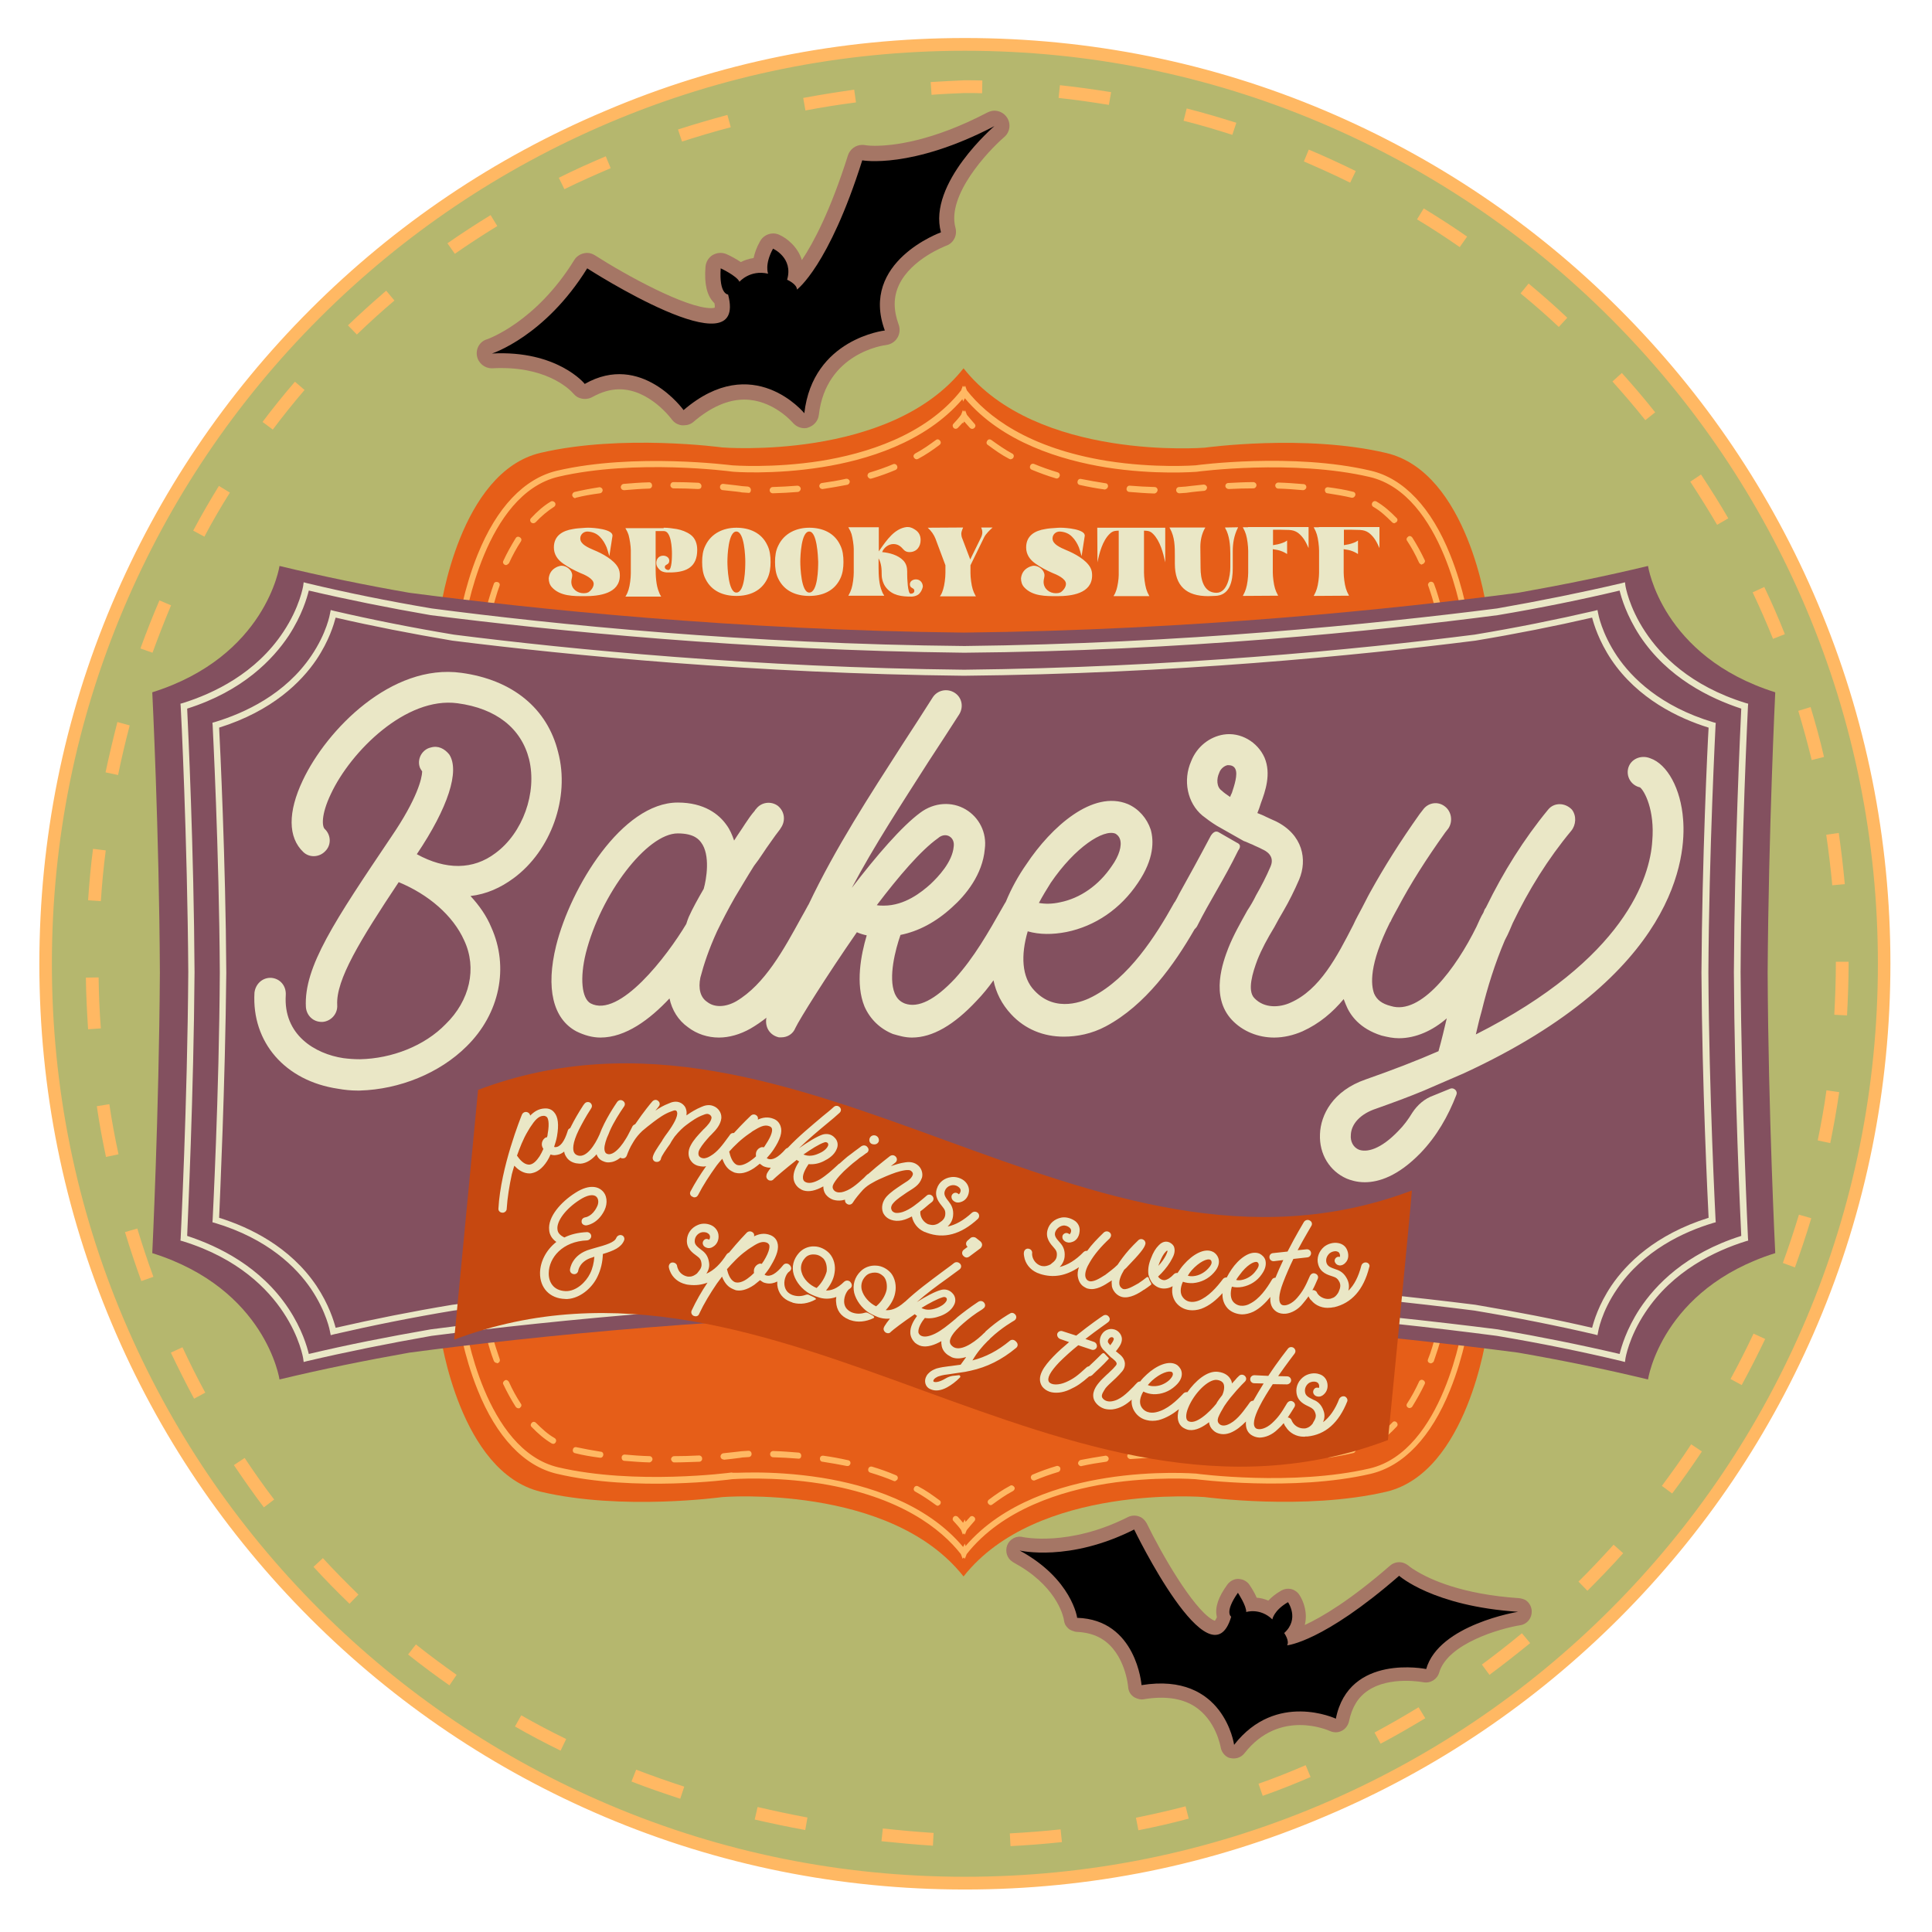 <?xml version="1.0" encoding="utf-8"?>
<!-- Generator: Adobe Illustrator 26.3.1, SVG Export Plug-In . SVG Version: 6.00 Build 0)  -->
<svg version="1.1" id="Layer_1" xmlns="http://www.w3.org/2000/svg" xmlns:xlink="http://www.w3.org/1999/xlink" x="0px" y="0px"
	 viewBox="0 0 864 864" style="enable-background:new 0 0 864 864;" xml:space="preserve">
<style type="text/css">
	.st0{fill:#B5B76E;}
	.st1{fill:#E65E18;}
	.st2{fill:#FFB863;}
	.st3{fill:#83505F;}
	.st4{fill:#EAE7C6;}
	.st5{fill:#C64810;}
	.st6{fill:#A57665;}
</style>
<g>
	<circle class="st0" cx="431.5" cy="431" r="411.1"/>
	<path class="st1" d="M620,202.6c-36.3-8.6-81.2-2.4-81.2-2.4s-75.1,6.1-107.9-35.5l0,0l0,0C398.2,206.2,323,200.1,323,200.1
		s-44.8-6.1-81.2,2.4s-44.8,70-44.8,70v324.6c0,0,8.5,61.3,44.8,70c36.3,8.6,81.2,2.4,81.2,2.4s75.1-6.1,107.9,35.5l0,0l0,0
		c32.7-41.6,107.9-35.5,107.9-35.5s44.8,6.1,81.2-2.4c36.3-8.6,44.8-70,44.8-70V272.5C665,272.5,656.5,211.2,620,202.6z"/>
	<path class="st2" d="M431.5,697.1l-0.5-0.6l-0.5,0.6l-0.8-2.1c-8.8-11.2-26.9-25.7-62.6-31.5c-21.5-3.4-39.5-2-39.7-2
		c-0.4,0.1-43.6,5.8-78.3-2.4c-14.7-3.4-27.1-16.5-35.5-37.5c-6.4-15.8-8.5-30.6-8.5-30.8v-0.2V278.9v-0.1c0-0.2,2.1-15,8.5-30.8
		c8.5-21.1,20.8-34,35.5-37.5c34.8-8.1,78-2.4,78.4-2.4c0.1,0,18.1,1.4,39.7-2c19.7-3.2,46.6-11.2,62.6-31.5l0.8-2.1l0.5,0.6
		l0.5-0.6l0.8,2.1c8.8,11.2,26.9,25.7,62.6,31.5c21.5,3.4,39.5,2,39.7,2c0.4-0.1,43.6-5.8,78.3,2.4c14.7,3.4,27.1,16.5,35.5,37.5
		c6.4,15.8,8.5,30.6,8.5,30.8v0.2v311.7v0.1c0,0.2-2.1,15-8.5,30.8c-8.5,21.1-20.8,34-35.5,37.5c-34.8,8.1-78,2.4-78.4,2.4
		c-0.1,0-18.1-1.4-39.7,2c-19.7,3.2-46.6,11.2-62.6,31.5L431.5,697.1z M337.4,658.5c7.5,0,18.4,0.5,30.3,2.4
		c19.7,3.2,46.4,11.1,63,30.9l0.8-1.5l0.3,1.1c16.7-19.5,43.1-27.3,62.7-30.4c21.9-3.5,40.2-2,40.4-2c0.5,0.1,43.2,5.7,77.6-2.3
		c32.9-7.7,41.6-63.3,42-65.8V279.1c-0.4-2.6-9.1-58.1-42-65.8c-34.3-8-77-2.4-77.5-2.3c-0.3,0-18.6,1.5-40.5-2
		c-19.7-3.2-46.4-11.1-63-30.9l-0.8,1.5l-0.3-1.1c-16.7,19.5-43.1,27.3-62.7,30.4c-21.9,3.5-40.2,2.1-40.4,2
		c-0.5-0.1-43.2-5.7-77.6,2.3c-32.9,7.8-41.6,63.3-42,65.8v311.4c0.4,2.6,9.1,58.1,42,65.8c34.3,8,77,2.4,77.5,2.3
		C327.5,658.8,331.3,658.5,337.4,658.5z M434.8,191.8c-0.4,0-0.8-0.2-1.1-0.5c-0.9-1-1.6-1.8-2.5-2.8l-0.6,0.9l-0.1-0.4
		c-0.7,0.9-1.4,1.5-2.1,2.3c-0.6,0.6-1.4,0.6-1.9,0.1c-0.6-0.6-0.6-1.4-0.1-1.9c1.2-1.3,2.4-2.6,3.4-4l0.8-2.1l0.5,0.7l0.5-0.6
		l0.8,2c1.2,1.4,2.2,2.7,3.4,4c0.6,0.6,0.5,1.4-0.1,1.9C435.4,191.7,435,191.8,434.8,191.8z M420.4,672.8c0.5-0.7,0.4-1.5-0.3-1.9
		c-3-2.2-6-4.4-9.5-6.2c-0.7-0.4-1.5-0.1-1.8,0.6c-0.4,0.7-0.1,1.5,0.6,1.8c3.3,1.8,6.3,3.9,9.2,6c0.3,0.2,0.6,0.3,0.9,0.3
		C419.8,673.2,420.2,673,420.4,672.8z M401.4,661.5c0.3-0.8,0-1.5-0.8-1.8c-3.3-1.4-6.9-2.7-10.6-3.8c-0.8-0.2-1.5,0.2-1.7,1
		c-0.2,0.8,0.2,1.5,1,1.7c3.6,1.1,7.1,2.3,10.4,3.7c0.2,0.1,0.4,0.1,0.6,0.1C400.6,662.2,401.2,661.9,401.4,661.5z M380.3,654.6
		c0.2-0.8-0.3-1.5-1.1-1.6c-3.6-0.8-7.3-1.5-11-2c-0.8-0.1-1.5,0.4-1.5,1.2c-0.1,0.8,0.4,1.5,1.2,1.5c3.7,0.6,7.4,1.2,10.8,1.9
		c0.1,0,0.2,0,0.3,0C379.6,655.7,380.1,655.2,380.3,654.6z M301.5,654c3.7,0,7.5-0.2,11.2-0.3c0.8,0,1.4-0.7,1.3-1.5
		c0-0.8-0.8-1.4-1.5-1.3c-3.8,0.2-7.5,0.3-11,0.3c-0.8,0-1.4,0.7-1.4,1.4C300.2,653.3,300.8,654,301.5,654L301.5,654z M291.8,652.6
		c0-0.8-0.6-1.4-1.3-1.4c-3.8-0.1-7.6-0.4-11-0.7c-0.8-0.1-1.5,0.5-1.5,1.3c0,0.9,0.5,1.5,1.3,1.5c3.6,0.3,7.4,0.6,11.2,0.7
		c0,0,0,0,0.1,0C291.2,653.8,291.8,653.2,291.8,652.6z M323.8,652.8c2.7-0.3,4.7-0.5,6-0.7c1-0.1,1.6-0.2,2.1-0.3l0,0
		c0,0,1.1-0.1,2.9-0.2c0.8,0,1.4-0.7,1.3-1.5c0-0.8-0.7-1.4-1.5-1.3c-1.9,0.1-3,0.2-3.1,0.2c0,0-3.1,0.4-8,0.9
		c-0.8,0.1-1.3,0.8-1.3,1.5c0.1,0.8,0.7,1.3,1.4,1.3C323.7,652.8,323.8,652.8,323.8,652.8z M358.3,651.1c0.1-0.8-0.5-1.5-1.3-1.5
		c-3.7-0.3-7.5-0.6-11.2-0.7c-0.8,0-1.4,0.6-1.4,1.4c0,0.8,0.6,1.4,1.4,1.4c3.7,0.1,7.4,0.3,11,0.6h0.1
		C357.7,652.5,358.3,651.9,358.3,651.1z M269.8,650.7c0.1-0.8-0.4-1.5-1.2-1.5c-3.8-0.6-7.5-1.3-10.8-2c-0.8-0.2-1.5,0.3-1.6,1.1
		c-0.2,0.8,0.3,1.5,1.1,1.6c3.5,0.9,7.2,1.5,11,2c0.1,0,0.1,0,0.2,0C269.1,652,269.7,651.4,269.8,650.7z M248.5,645
		c0.4-0.7,0.2-1.5-0.5-1.9c-3-1.7-5.6-4.1-8.3-6.8c-0.6-0.6-1.4-0.6-1.9,0c-0.6,0.6-0.6,1.4,0,1.9c2.8,2.9,5.7,5.4,8.9,7.3
		c0.2,0.1,0.5,0.2,0.8,0.2C247.8,645.7,248.2,645.5,248.5,645z M232.5,629.6c0.7-0.5,0.9-1.3,0.4-1.9c-1.9-2.9-3.7-6.1-5.3-9.7
		c-0.4-0.7-1.2-1.1-1.8-0.7c-0.7,0.4-1.1,1.2-0.7,1.8c1.7,3.6,3.6,7,5.5,10c0.3,0.4,0.8,0.7,1.2,0.7
		C232.1,629.8,232.4,629.8,232.5,629.6z M222.6,609.6c0.8-0.3,1.1-1.1,0.9-1.7c-1.2-3.4-2.3-7-3.4-10.7c-0.2-0.8-1-1.2-1.6-1.1
		c-0.8,0.2-1.2,1-1.1,1.6c1.1,3.7,2.1,7.5,3.4,10.8c0.2,0.6,0.8,1,1.3,1C222.3,609.7,222.4,609.7,222.6,609.6z M216.7,588
		c0.8-0.1,1.3-0.9,1.2-1.5c-0.2-1.2-0.4-2-0.4-2.2v-8.7c0-0.8-0.7-1.4-1.4-1.4c-0.8,0-1.4,0.7-1.4,1.4v8.8v0.2c0,0,0.1,1,0.4,2.5
		c0.1,0.7,0.8,1.2,1.4,1.2C216.5,588,216.6,588,216.7,588z M217.4,564v-11.2c0-0.8-0.7-1.4-1.4-1.4c-0.8,0-1.4,0.7-1.4,1.4V564
		c0,0.8,0.7,1.4,1.4,1.4C216.8,565.5,217.4,564.8,217.4,564z M217.4,541.6v-11.2c0-0.8-0.7-1.4-1.4-1.4c-0.8,0-1.4,0.7-1.4,1.4v11.2
		c0,0.8,0.7,1.4,1.4,1.4C216.8,543,217.4,542.4,217.4,541.6z M217.4,519.1v-11.2c0-0.8-0.7-1.4-1.4-1.4c-0.8,0-1.4,0.7-1.4,1.4v11.2
		c0,0.8,0.7,1.4,1.4,1.4C216.8,520.6,217.4,519.9,217.4,519.1z M217.4,496.7v-11.2c0-0.8-0.7-1.4-1.4-1.4c-0.8,0-1.4,0.7-1.4,1.4
		v11.2c0,0.8,0.7,1.4,1.4,1.4C216.8,498.1,217.4,497.4,217.4,496.7z M217.4,474.3v-11.2c0-0.8-0.7-1.4-1.4-1.4
		c-0.8,0-1.4,0.7-1.4,1.4v11.2c0,0.8,0.7,1.4,1.4,1.4C216.8,475.6,217.4,475,217.4,474.3z M217.4,451.8v-11.2c0-0.8-0.7-1.4-1.4-1.4
		c-0.8,0-1.4,0.7-1.4,1.4v11.2c0,0.8,0.7,1.4,1.4,1.4C216.8,453.2,217.4,452.5,217.4,451.8z M217.4,429.4v-11.2
		c0-0.8-0.7-1.4-1.4-1.4c-0.8,0-1.4,0.7-1.4,1.4v11.2c0,0.8,0.7,1.4,1.4,1.4C216.8,430.7,217.4,430,217.4,429.4z M217.4,406.9v-11.2
		c0-0.8-0.7-1.4-1.4-1.4c-0.8,0-1.4,0.7-1.4,1.4v11.2c0,0.8,0.7,1.4,1.4,1.4C216.8,408.2,217.4,407.7,217.4,406.9z M217.4,384.4
		v-11.2c0-0.8-0.7-1.4-1.4-1.4c-0.8,0-1.4,0.7-1.4,1.4v11.2c0,0.8,0.7,1.4,1.4,1.4C216.8,385.8,217.4,385.2,217.4,384.4z M217.4,362
		v-11.2c0-0.8-0.7-1.4-1.4-1.4c-0.8,0-1.4,0.7-1.4,1.4V362c0,0.8,0.7,1.4,1.4,1.4C216.8,363.3,217.4,362.7,217.4,362z M217.4,339.5
		v-11.2c0-0.8-0.7-1.4-1.4-1.4c-0.8,0-1.4,0.7-1.4,1.4v11.2c0,0.8,0.7,1.4,1.4,1.4C216.8,340.8,217.4,340.3,217.4,339.5z M217.4,317
		v-11.2c0-0.8-0.7-1.4-1.4-1.4c-0.8,0-1.4,0.7-1.4,1.4V317c0,0.8,0.7,1.4,1.4,1.4C216.8,318.5,217.4,317.8,217.4,317z M217.4,294.6
		v-8.9c0-0.3,0.2-1,0.4-2c0.1-0.8-0.4-1.5-1.2-1.5c-0.8-0.1-1.5,0.4-1.5,1.1c-0.3,1.3-0.4,2-0.4,2.4v0.1v0.1v8.9
		c0,0.8,0.7,1.4,1.4,1.4C216.9,296.1,217.4,295.3,217.4,294.6z M220.1,272.7c1.1-3.6,2-7.3,3.3-10.7c0.3-0.8-0.1-1.5-0.9-1.7
		s-1.5,0.1-1.7,0.9c-1.2,3.4-2.4,7.2-3.3,10.8c-0.2,0.8,0.3,1.5,1.1,1.6c0.1,0,0.3,0.1,0.4,0.1C219.3,273.7,219.9,273.4,220.1,272.7
		z M227.6,251.9c1.6-3.5,3.4-6.8,5.3-9.7c0.5-0.7,0.3-1.5-0.4-1.9c-0.7-0.5-1.5-0.3-1.9,0.4c-1.9,3.1-3.8,6.4-5.5,10.1
		c-0.4,0.7,0,1.5,0.7,1.8c0.2,0.1,0.4,0.1,0.6,0.1C226.8,252.6,227.3,252.2,227.6,251.9z M239.5,233.6c2.6-2.8,5.4-5.1,8.2-6.9
		c0.7-0.4,0.9-1.3,0.5-1.9s-1.3-0.9-1.9-0.5c-3.2,1.9-6,4.4-8.8,7.4c-0.6,0.6-0.5,1.4,0,1.9c0.3,0.3,0.7,0.4,1,0.4
		C238.9,234,239.2,233.8,239.5,233.6z M257.5,222.6c3.4-0.9,7.1-1.5,10.8-2c0.8-0.1,1.3-0.9,1.2-1.5c-0.1-0.8-0.9-1.3-1.5-1.2
		c-3.9,0.6-7.6,1.3-11,2.1c-0.8,0.2-1.2,1-1.1,1.6c0.2,0.7,0.8,1.2,1.4,1.2C257.4,222.6,257.4,222.6,257.5,222.6z M345.6,220.6
		c3.8-0.1,7.6-0.3,11.2-0.6c0.8-0.1,1.3-0.8,1.3-1.5c-0.1-0.8-0.8-1.3-1.5-1.3c-3.7,0.3-7.4,0.5-11,0.6c-0.8,0-1.4,0.7-1.4,1.4
		C344.2,220,344.8,220.6,345.6,220.6L345.6,220.6z M335.8,219.1c0-0.8-0.6-1.4-1.3-1.5c-1.6-0.1-2.6-0.2-2.6-0.2
		c-0.1,0-3.4-0.5-8.4-1c-0.8-0.1-1.5,0.5-1.5,1.3c-0.1,0.8,0.5,1.5,1.3,1.5c5.1,0.5,8.3,0.9,8.4,1c0,0,1,0.1,2.8,0.2c0,0,0,0,0.1,0
		C335.3,220.6,335.8,220,335.8,219.1z M279.3,219.2c3.6-0.3,7.3-0.6,11-0.7c0.8,0,1.4-0.7,1.3-1.5c-0.1-0.9-0.7-1.4-1.5-1.3
		c-3.9,0.1-7.6,0.4-11.2,0.7c-0.8,0.1-1.3,0.8-1.3,1.5c0.1,0.8,0.7,1.3,1.4,1.3C279.2,219.2,279.3,219.2,279.3,219.2z M367.9,218.7
		c3.8-0.6,7.5-1.2,11-1.9c0.8-0.2,1.2-1,1.1-1.6c-0.2-0.8-1-1.2-1.6-1.1c-3.5,0.8-7.2,1.4-10.8,1.9c-0.8,0.1-1.3,0.9-1.2,1.5
		c0.1,0.7,0.7,1.2,1.4,1.2C367.8,218.7,367.9,218.7,367.9,218.7z M313.7,217.4c0-0.8-0.6-1.4-1.3-1.5c-3.8-0.2-7.6-0.3-11.2-0.3
		c-0.9,0-1.4,0.7-1.4,1.4c0,0.8,0.7,1.4,1.4,1.4c3.6,0,7.4,0.1,11,0.3c0,0,0,0,0.1,0C313.2,218.7,313.7,218.2,313.7,217.4z
		 M389.8,214c3.7-1.1,7.3-2.4,10.6-3.8c0.8-0.3,1.1-1.1,0.8-1.8c-0.3-0.8-1.2-1.1-1.8-0.8c-3.3,1.4-6.8,2.6-10.4,3.7
		c-0.8,0.2-1.2,1.1-1,1.7c0.2,0.6,0.8,1.1,1.3,1.1C389.6,214,389.8,214,389.8,214z M410.6,205.2c3.4-1.8,6.6-4,9.5-6.2
		c0.7-0.5,0.8-1.3,0.3-1.9c-0.5-0.7-1.3-0.8-1.9-0.3c-2.9,2.1-5.8,4.2-9.2,6c-0.7,0.4-1,1.2-0.6,1.8c0.3,0.5,0.8,0.8,1.2,0.8
		C410.1,205.4,410.4,205.3,410.6,205.2z M431,685.7l0.5,0.6l0.8-2c1.2-1.4,2.2-2.7,3.4-4c0.6-0.6,0.5-1.5-0.1-1.9
		c-0.6-0.6-1.5-0.5-1.9,0.1c-0.7,0.8-1.3,1.4-1.9,2.1l-0.3-1.1l-0.8,1.5c-0.8-1-1.5-1.7-2.3-2.6c-0.6-0.6-1.4-0.6-1.9-0.1
		c-0.6,0.6-0.6,1.4-0.1,1.9c1.2,1.3,2.4,2.6,3.4,4l0.8,2.1L431,685.7z M443.8,672.8c2.9-2.1,5.8-4.2,9.2-6c0.7-0.4,1-1.2,0.6-1.8
		s-1.2-1-1.8-0.6c-3.4,1.8-6.6,4-9.5,6.2c-0.7,0.5-0.8,1.3-0.3,1.9c0.3,0.4,0.7,0.6,1.1,0.6C443.3,673.1,443.6,673,443.8,672.8z
		 M462.8,662c3.4-1.4,6.7-2.6,10.4-3.7c0.8-0.2,1.1-1.1,1-1.7c-0.2-0.8-1.1-1.2-1.7-1c-3.7,1.1-7.3,2.4-10.6,3.8
		c-0.8,0.3-1.1,1.2-0.8,1.8c0.2,0.6,0.8,0.9,1.3,0.9C462.4,662.1,462.6,662.1,462.8,662z M483.8,655.6c3.5-0.8,7.2-1.4,10.8-1.9
		c0.8-0.1,1.3-0.9,1.2-1.5c-0.1-0.8-0.9-1.3-1.5-1.2c-3.8,0.6-7.5,1.2-11,1.9c-0.8,0.2-1.2,1-1.2,1.6c0.2,0.7,0.8,1.2,1.4,1.2
		C483.6,655.7,483.7,655.6,483.8,655.6z M562.3,652.7c0-0.8-0.7-1.4-1.4-1.4c-3.6,0-7.4-0.1-11-0.3c-0.8,0-1.4,0.6-1.5,1.3
		c0,0.8,0.6,1.4,1.3,1.5c3.8,0.2,7.6,0.3,11.2,0.3l0,0C561.6,654,562.3,653.3,562.3,652.7z M571.9,653.8c3.9-0.1,7.6-0.4,11.2-0.7
		c0.8-0.1,1.3-0.8,1.3-1.5c-0.1-0.8-0.8-1.3-1.5-1.3c-3.5,0.3-7.3,0.6-11,0.7c-0.8,0-1.4,0.7-1.3,1.5
		C570.6,653.2,571.1,653.8,571.9,653.8L571.9,653.8z M540,651.7c0.1-0.8-0.5-1.5-1.3-1.5c-5.1-0.5-8.2-0.9-8.3-0.9l0,0
		c-0.5-0.1-1.3-0.1-2.8-0.2c-0.9-0.1-1.4,0.6-1.5,1.3c0,0.8,0.6,1.4,1.3,1.5c1.5,0.1,2.4,0.1,2.6,0.2c0.4,0.1,3.5,0.5,8.4,1h0.1
		C539.4,652.9,539.9,652.5,540,651.7z M505.6,652.5c3.7-0.3,7.4-0.5,11-0.6c0.8,0,1.4-0.7,1.4-1.4c0-0.8-0.7-1.4-1.4-1.4l0,0
		c-3.7,0.1-7.5,0.3-11.2,0.6c-0.8,0.1-1.3,0.8-1.3,1.5C504.2,651.9,504.8,652.5,505.6,652.5C505.5,652.5,505.5,652.5,505.6,652.5z
		 M594.2,651.9c3.9-0.6,7.6-1.3,11-2.1c0.8-0.2,1.2-1,1.1-1.6c-0.2-0.8-1-1.2-1.6-1.1c-3.4,0.9-7,1.5-10.8,2
		c-0.8,0.1-1.3,0.9-1.2,1.5c0.1,0.7,0.8,1.2,1.4,1.2C594.1,651.9,594.2,651.9,594.2,651.9z M615.8,645.4c3.2-1.9,6-4.4,8.8-7.4
		c0.6-0.6,0.5-1.4,0-1.9c-0.6-0.6-1.4-0.6-1.9,0c-2.6,2.8-5.4,5.1-8.2,6.9c-0.7,0.4-0.9,1.3-0.5,1.9c0.3,0.5,0.8,0.7,1.2,0.7
		C615.3,645.6,615.6,645.5,615.8,645.4z M631.6,629c1.9-3.1,3.8-6.4,5.5-10c0.4-0.7,0-1.5-0.7-1.8c-0.7-0.4-1.5,0-1.8,0.7
		c-1.6,3.5-3.4,6.8-5.3,9.7c-0.5,0.7-0.3,1.5,0.4,1.9c0.3,0.2,0.5,0.2,0.8,0.2C630.9,629.6,631.4,629.4,631.6,629z M641.3,608.5
		c1.2-3.4,2.4-7.2,3.4-10.8c0.2-0.8-0.3-1.5-1.1-1.6c-0.8-0.2-1.5,0.3-1.6,1.1c-1,3.6-2,7.3-3.4,10.7c-0.3,0.8,0.1,1.5,0.9,1.7
		c0.2,0.1,0.3,0.1,0.5,0.1C640.6,609.5,641.2,609.1,641.3,608.5z M647.2,586.5c0.3-1.4,0.4-2.2,0.4-2.2v-9.2c0-0.8-0.7-1.4-1.4-1.4
		s-1.4,0.7-1.4,1.4v8.9c0,0.3-0.2,1-0.4,2c-0.1,0.8,0.4,1.5,1.2,1.5c0.1,0,0.2,0,0.3,0C646.5,587.7,647,587.2,647.2,586.5z
		 M647.6,563.8v-11.2c0-0.8-0.7-1.4-1.4-1.4s-1.4,0.7-1.4,1.4v11.2c0,0.8,0.7,1.4,1.4,1.4S647.6,564.6,647.6,563.8z M647.6,541.3
		v-11.2c0-0.8-0.7-1.4-1.4-1.4s-1.4,0.7-1.4,1.4v11.2c0,0.8,0.7,1.4,1.4,1.4S647.6,542.2,647.6,541.3z M647.6,518.9v-11.2
		c0-0.8-0.7-1.4-1.4-1.4s-1.4,0.7-1.4,1.4v11.2c0,0.8,0.7,1.4,1.4,1.4S647.6,519.7,647.6,518.9z M647.6,496.5v-11.2
		c0-0.8-0.7-1.4-1.4-1.4s-1.4,0.7-1.4,1.4v11.2c0,0.8,0.7,1.4,1.4,1.4S647.6,497.2,647.6,496.5z M647.6,474v-11.2
		c0-0.8-0.7-1.4-1.4-1.4s-1.4,0.7-1.4,1.4V474c0,0.8,0.7,1.4,1.4,1.4S647.6,474.8,647.6,474z M647.6,451.5v-11.2
		c0-0.8-0.7-1.4-1.4-1.4s-1.4,0.7-1.4,1.4v11.2c0,0.8,0.7,1.4,1.4,1.4S647.6,452.3,647.6,451.5z M647.6,429.1v-11.2
		c0-0.8-0.7-1.4-1.4-1.4s-1.4,0.7-1.4,1.4v11.2c0,0.8,0.7,1.4,1.4,1.4S647.6,429.9,647.6,429.1z M647.6,406.6v-11.2
		c0-0.8-0.7-1.4-1.4-1.4s-1.4,0.7-1.4,1.4v11.2c0,0.8,0.7,1.4,1.4,1.4S647.6,407.5,647.6,406.6z M647.6,384.1v-11.2
		c0-0.8-0.7-1.4-1.4-1.4s-1.4,0.7-1.4,1.4v11.2c0,0.8,0.7,1.4,1.4,1.4S647.6,385,647.6,384.1z M647.6,361.7v-11.2
		c0-0.8-0.7-1.4-1.4-1.4s-1.4,0.7-1.4,1.4v11.2c0,0.8,0.7,1.4,1.4,1.4S647.6,362.5,647.6,361.7z M647.6,339.2V328
		c0-0.8-0.7-1.4-1.4-1.4s-1.4,0.7-1.4,1.4v11.2c0,0.8,0.7,1.4,1.4,1.4S647.6,340.1,647.6,339.2z M647.6,316.7v-11.2
		c0-0.8-0.7-1.4-1.4-1.4s-1.4,0.7-1.4,1.4v11.2c0,0.8,0.7,1.4,1.4,1.4S647.6,317.6,647.6,316.7z M647.6,294.3v-8.8v-0.2
		c0,0-0.1-1-0.4-2.5c-0.1-0.8-0.9-1.3-1.5-1.1c-0.8,0.1-1.3,0.9-1.2,1.5c0.2,1.2,0.4,2,0.4,2.2v8.7c0,0.8,0.7,1.4,1.4,1.4
		S647.6,295.1,647.6,294.3z M643.6,273.5c0.8-0.2,1.2-1,1.1-1.6c-1.1-3.7-2.1-7.5-3.4-10.8c-0.3-0.8-1.1-1.1-1.7-0.9
		c-0.7,0.2-1.2,1.1-0.9,1.7c1.2,3.4,2.3,7,3.3,10.7c0.2,0.7,0.8,1.1,1.3,1.1C643.5,273.5,643.6,273.5,643.6,273.5z M636.4,252.2
		c0.7-0.4,1.1-1.2,0.7-1.8c-1.7-3.6-3.6-7-5.5-10c-0.5-0.7-1.3-0.9-1.9-0.4c-0.7,0.5-0.9,1.3-0.4,1.9c1.9,2.9,3.7,6.1,5.3,9.7
		c0.3,0.5,0.8,0.9,1.3,0.9C635.9,252.3,636.1,252.3,636.4,252.2z M624.5,233.5c0.6-0.6,0.6-1.4,0-1.9c-2.8-2.9-5.7-5.4-8.9-7.3
		c-0.7-0.4-1.5-0.2-1.9,0.5c-0.4,0.7-0.2,1.5,0.5,1.9c3,1.7,5.6,4.1,8.3,6.8c0.3,0.3,0.7,0.5,1.1,0.5
		C623.9,233.8,624.2,233.7,624.5,233.5z M606.1,221.5c0.2-0.8-0.3-1.5-1.1-1.6c-3.5-0.9-7.2-1.5-11-2c-0.8-0.1-1.5,0.4-1.5,1.2
		s0.4,1.5,1.2,1.5c3.8,0.6,7.5,1.2,10.8,2c0.1,0,0.2,0,0.3,0C605.3,222.6,605.9,222.1,606.1,221.5z M517.7,219.2
		c0-0.8-0.6-1.4-1.4-1.4c-3.7-0.1-7.4-0.3-11-0.6c-0.8-0.1-1.4,0.5-1.5,1.3s0.5,1.5,1.3,1.5c3.7,0.3,7.5,0.6,11.2,0.7l0,0
		C517,220.6,517.6,220,517.7,219.2z M527.4,220.6c1.9-0.1,3-0.2,3.1-0.2c0,0,3.2-0.5,8-0.9c0.8-0.1,1.3-0.8,1.3-1.5
		c-0.1-0.8-0.8-1.3-1.5-1.3c-5,0.5-8,0.9-8.1,0.9c0,0-1.1,0.1-2.9,0.2c-0.8,0-1.4,0.7-1.3,1.5C526,220,526.7,220.6,527.4,220.6
		L527.4,220.6z M584.2,218c0.1-0.8-0.5-1.5-1.3-1.5c-3.6-0.3-7.4-0.6-11.2-0.7c-0.8,0-1.4,0.6-1.4,1.3c0,0.8,0.6,1.4,1.3,1.4
		c3.8,0.1,7.6,0.4,11,0.7h0.1C583.5,219.2,584.1,218.6,584.2,218z M549.5,218.7c3.7-0.2,7.5-0.3,11-0.3c0.8,0,1.4-0.7,1.4-1.4
		c0-0.8-0.7-1.4-1.4-1.4l0,0c-3.7,0-7.5,0.2-11.2,0.4c-0.8,0-1.4,0.7-1.3,1.5C548.1,218.2,548.8,218.7,549.5,218.7
		C549.4,218.7,549.5,218.7,549.5,218.7z M495.5,217.6c0.1-0.8-0.4-1.5-1.2-1.5c-3.7-0.6-7.4-1.2-10.8-1.9c-0.8-0.2-1.5,0.3-1.6,1.1
		c-0.2,0.8,0.3,1.5,1.1,1.6c3.6,0.8,7.3,1.5,11,2c0.1,0,0.1,0,0.2,0C494.8,218.7,495.4,218.3,495.5,217.6z M473.9,212.9
		c0.2-0.8-0.2-1.5-1-1.7c-3.6-1.1-7.1-2.3-10.4-3.7c-0.8-0.3-1.5,0-1.8,0.8c-0.3,0.8,0,1.5,0.8,1.8c3.4,1.4,6.9,2.7,10.6,3.8
		c0.1,0,0.3,0.1,0.4,0.1C473.1,214,473.7,213.6,473.9,212.9z M453.2,204.6c0.4-0.7,0.1-1.5-0.6-1.8c-3.3-1.8-6.3-3.9-9.2-6
		c-0.7-0.5-1.5-0.4-1.9,0.3c-0.5,0.7-0.4,1.5,0.3,1.9c3,2.2,6,4.4,9.5,6.2c0.2,0.1,0.5,0.2,0.7,0.2
		C452.5,205.3,453.1,205,453.2,204.6z"/>
	<path class="st3" d="M793.9,309.6c-50.9-16-56.9-56.5-56.9-56.5c-19.1,4.6-38.4,8.5-58.1,12c-54.9,7.2-145.4,16.7-247.9,17.8
		c-102.4-1.1-192.9-10.6-247.9-17.8c-19.6-3.4-39-7.4-58.1-12c0,0-6,40.5-56.9,56.5c0,0,3.1,62.2,3.4,125.4
		c-0.4,63.1-3.4,125.4-3.4,125.4c50.9,16,56.9,56.5,56.9,56.5c19.1-4.6,38.4-8.5,58.1-12c55-7.3,145.5-16.7,247.9-17.8
		c102.4,1.1,192.9,10.6,247.9,17.8c19.6,3.4,39,7.4,58.1,12c0,0,6-40.5,56.9-56.5c0,0-3.1-62.2-3.4-125.4
		C790.9,371.7,793.9,309.6,793.9,309.6z"/>
	<path class="st4" d="M135.8,609.1l-0.2-1.5c0-0.1-1.5-9.6-8.9-20.7c-6.8-10.3-20-24.1-44.9-31.8l-1.1-0.3l0.1-1.2
		c0-0.6,3-59.6,3.4-118.9c-0.4-59.2-3.3-118.3-3.4-118.9l-0.1-1.1l1.1-0.3c13.7-4.3,32.6-13.2,44.9-31.8c7.4-11.1,8.9-20.6,8.9-20.7
		l0.2-1.5l1.5,0.4c17.5,4.2,36.2,8,55.8,11.3c55,7.2,141,15.9,238.2,16.8c97.2-1.1,183.2-9.8,238.2-16.8
		c19.4-3.4,38.2-7.2,55.7-11.3l1.5-0.4l0.2,1.5c0,0.1,1.5,9.6,8.9,20.7c6.8,10.3,20,24.1,44.9,31.8l1.1,0.3l-0.1,1.1
		c0,0.6-3,59.6-3.3,118.9c0.4,59.2,3.3,118.3,3.3,118.9l0.1,1.2l-1.1,0.3c-13.7,4.3-32.6,13.2-44.9,31.8
		c-7.4,11.1-8.9,20.6-8.9,20.7l-0.2,1.5l-1.5-0.4c-17.5-4.2-36.2-8-55.8-11.3c-55-7.2-141-15.9-238.2-16.8
		c-97.2,1.1-183.2,9.8-238.2,16.8c-19.4,3.4-38.2,7.2-55.7,11.3L135.8,609.1z M83.7,552.7c14,4.6,33,13.8,45.4,32.6
		c6,9.1,8.2,16.9,9,20.2c17.2-4.1,35.5-7.7,54.5-11c55.2-7.2,141.3-16,238.6-16.8c97.4,1.1,183.5,9.8,238.6,16.8
		c19.1,3.3,37.4,7,54.5,11c0.8-3.2,3-11,9-20.2c7-10.6,20.4-24.7,45.4-32.6c-0.4-8.3-3-63.1-3.3-117.9c0.3-54.9,2.9-109.7,3.3-117.9
		c-14-4.6-33-13.8-45.4-32.6c-5.9-9.1-8.2-16.9-9-20.2c-17.2,4.1-35.5,7.8-54.5,11c-55.2,7.2-141.3,16-238.6,16.8
		c-97.4-1.1-183.5-9.8-238.6-16.8c-19.1-3.3-37.4-7-54.5-11c-0.8,3.2-3,11-9,20.2c-7,10.5-20.4,24.7-45.4,32.6
		c0.4,8.3,3,63.1,3.3,117.9C86.6,489.8,84,544.5,83.7,552.7z M147.9,597.1l-0.3-1.5c0-0.1-1.5-8.8-8.5-19.2
		c-6.5-9.6-19.3-22.4-43-29.5l-1.1-0.3l0.1-1.2c0-0.6,2.9-55.5,3.2-110.5c-0.3-55-3.2-110-3.2-110.5l-0.1-1.2l1.1-0.3
		c13.2-4,31.4-12.3,43.1-29.6c7-10.3,8.4-18.9,8.4-19l0.3-1.5l1.5,0.4c16.8,3.9,34.9,7.5,53.5,10.6c52.7,6.7,135.2,14.7,228.3,15.7
		c93.2-1,175.7-9,228.3-15.7c18.7-3.1,36.5-6.7,53.4-10.6l1.5-0.4l0.3,1.5c0,0.1,1.5,8.8,8.5,19.2c6.5,9.6,19.3,22.4,43,29.5
		l1.1,0.3l-0.1,1.1c0,0.6-2.9,55.5-3.2,110.5c0.3,55,3.2,110,3.2,110.5l0.1,1.2l-1.1,0.3c-13.1,3.9-31.3,12.3-43,29.5
		c-7.1,10.3-8.5,19.1-8.5,19.2l-0.3,1.5l-1.5-0.4c-16.8-3.9-34.9-7.5-53.5-10.6c-52.7-6.7-135.2-14.7-228.3-15.7
		c-93.2,1-175.7,9-228.3,15.7c-18.7,3.1-36.5,6.7-53.4,10.6L147.9,597.1z M98,544.6c13.5,4.2,31.7,12.9,43.5,30.4
		c5.6,8.4,7.8,15.8,8.6,18.8c16.6-3.8,34.1-7.3,52.2-10.3c52.9-6.7,135.5-14.8,228.8-15.7c93.3,1,175.9,9.1,228.7,15.7
		c18.3,3.1,35.8,6.5,52.2,10.3c0.8-3,2.9-10.3,8.6-18.8c6.7-9.9,19.6-22.9,43.5-30.4c-0.4-7.9-2.9-58.8-3.2-109.6
		c0.3-50.8,2.7-101.6,3.2-109.6c-13.5-4.2-31.7-12.9-43.5-30.4c-5.6-8.4-7.8-15.8-8.6-18.8c-16.5,3.8-34.1,7.3-52.2,10.3
		c-52.9,6.7-135.5,14.8-228.8,15.7c-93.3-1-175.9-9.1-228.7-15.7c-18.3-3.1-35.8-6.5-52.2-10.3c-0.8,3-2.9,10.3-8.6,18.8
		c-6.7,9.9-19.6,22.9-43.5,30.4c0.4,7.9,2.9,58.8,3.2,109.6C100.7,485.8,98.3,536.6,98,544.6z"/>
	<path class="st4" d="M229.6,392.8c-5.7,4.2-12.1,7.1-19.2,7.9c3.9,4.2,7.2,8.9,9.3,14c8,17.7,3.9,38.6-11.1,53.3
		c-12,11.9-29.9,19.2-47.7,19.7c-0.3,0-0.8,0-1.2,0c-2.8,0-5.7-0.3-8.5-0.8c-23.7-3.5-38.7-20.8-37.4-43c0.5-4,3.7-6.8,7.5-6.6
		c3.9,0.3,6.7,3.5,6.5,7.6c-1.2,18,13.2,26.4,25.7,28.3c2.3,0.3,4.8,0.5,7.5,0.5c14.3-0.3,28.9-6,38.3-15.7
		c10.8-10.5,14.1-25,8.3-37.4c-5-11.2-16-20.6-29.3-26.1c-17.3,26-28.1,43.7-27.5,54.9c0.3,4-2.8,7.3-6.5,7.6c-0.3,0-0.3,0-0.5,0
		c-3.7,0-6.7-2.8-7-6.6c-1-18,12.9-38.6,38.2-76.2c11.6-17,13.7-26.1,13.8-29.2c-0.5-0.8-1-1.4-1.2-2.3c-1-3.7,1.4-7.6,5-8.4
		c3.3-1,6.2,0.5,8.3,3.1c4.8,7.3-0.5,23.8-14.5,44.6c12.9,7.1,25.2,7.1,35.2-0.5c12.1-8.9,18.7-26.9,15-42
		c-3.5-13.8-14.7-22.7-32-25c-23-3.1-47.7,21.5-56.6,40.5c-4.6,9.6-3.9,14.7-2.8,15.7c2.8,2.6,3.1,7.1,0.3,9.9
		c-2.6,2.8-7,3.1-9.8,0.5c-7-6.6-7-18-0.3-32.1c10.7-22.7,39.7-52.4,70.9-48.1c22.9,3.1,38.5,15.9,43.3,35.5
		C255,356.6,246.4,380.5,229.6,392.8z M535.4,414.1c-0.3,0.6-0.8,1.1-1.2,1.5c-9.1,15.8-21.9,33.9-39.7,43.4
		c-6.2,3.3-12.7,4.6-18.8,4.6c-9,0-17.3-3.3-23.5-10c-4.2-4.5-6.8-9.7-7.9-15.2c-2.3,3.2-4.7,6.2-7.6,9.2
		c-10,10.7-19.6,16.4-28.9,16.4c-3.1,0-5.7-0.8-8.5-1.6c-5.7-2.3-10.2-6.6-12.7-12.3c-4.1-10-1.6-23.1,1-31.8
		c-1.4-0.3-3.1-0.8-4.4-1.4c-13.8,19.9-25.7,39-27.5,42.8c-1,2.6-3.5,4.2-6.2,4.2c-0.5,0-1,0-1.2,0c-3.5-0.8-5.9-3.7-5.7-7.6
		c0-0.2,0-0.7,0.2-1.2c-2.2,1.7-4.6,3.4-7.2,4.9c-4.6,2.6-9.5,4-14.1,4c-5,0-9.9-1.6-13.8-4.6c-4.4-3.1-7.2-7.7-8.3-12.9
		c-8.8,9.4-19.6,17.5-30.9,17.5c-3.5,0-7.2-1-10.8-2.8c-10.4-5.6-13.7-19.2-9-38.3c6.5-26.1,29.5-64,54.4-64c12,0,18.5,5.4,21.7,9.9
		c1.6,2.1,2.6,4.5,3.5,7.1c1.6-2.6,3.3-4.9,4.8-7.3c1.4-2.1,2.8-4.2,4.4-6l0.3-0.5l0.3-0.3c2.3-3.1,6.7-3.7,9.8-1.4
		c3.1,2.6,3.5,6.8,1.2,10l-0.3,0.5c-1.4,1.8-2.8,3.7-4.1,5.6c-2.6,3.5-4.8,7.3-7.5,10.7c-3.1,4.9-5.7,9.4-8.5,14
		c-3.1,5.4-5.7,10.5-8,15.2c-3.7,8.1-5.9,14.7-7.5,20.8c-1,4.9,0,8.9,3.1,10.9c3.3,2.6,8.3,2.3,12.9-0.3
		c12.9-7.6,21.4-23.4,29.1-37.4c1-1.8,2.1-3.7,3.1-5.6c0.1-0.1,0.1-0.2,0.2-0.3c12.1-25.5,27.4-48.9,42.1-71.8
		c4.6-7.1,9-13.8,13.4-20.8c2.1-3.3,6.5-4.2,9.8-2.1c3.3,2.1,4.1,6.3,2.1,9.6c-4.6,7.1-9,14-13.7,21.1c-12.1,19-24.2,37.4-34.4,56.6
		c11.1-14.5,22.4-27.6,30.7-33.7c6.2-4.6,14.1-5.1,20.3-1.4c5.9,3.5,9.5,10.3,8.5,17.7c-1,11.4-8.5,20.6-14.7,26.1
		c-7.2,6.6-15,10.7-23,12.3c-2.3,6.6-5.5,18.9-2.6,26.1c1,2.3,2.3,3.7,4.6,4.6c5.9,2.1,13.4-1.6,22.4-11.2
		c8.5-9.4,14.7-20.3,21.4-32.1l0.8-1.4c0.2-0.3,0.3-0.5,0.5-0.8c2.5-6.1,5.7-11.8,9.2-16.8c11.1-16.7,29.7-33.4,45.4-26.9
		c4.8,2.1,8.5,6.3,10.2,11.4c1.4,4.9,1.6,13.1-5.7,23.8c-7.8,11.7-19.2,19.4-32,22c-6.2,1.2-12,1.2-17.3-0.3
		c-3.1,10.5-2.8,20.6,3.1,26.6c9.5,10.1,22.2,4.6,25.9,2.6c16.2-8.4,28.1-26.9,36.4-41.8c0.2-0.3,0.3-0.5,0.5-0.7
		c0.6-1.1,1.2-2.1,1.8-3.4c4.4-7.9,8.8-15.9,14.2-26.1c1.4-2.1,2.6-2.1,3.7-1.4l8,4.6c2.3,1,1,2.8,0.5,3.5
		C547.4,393.3,540.9,403.1,535.4,414.1z M308,410.1c1.8-4,4.1-8.1,6.7-12.6c1.2-4.2,3.1-15.2-1.2-20.8c-0.8-1-2.8-4-10.4-4
		c-13.8,0-34.4,27.1-41.1,53.5c-2.8,11.4-1.8,20.3,2.1,22.5c12.9,6.8,34.2-21.1,42.8-35.5C307.3,412,307.5,411.3,308,410.1z
		 M395.3,405c9.3,0,16.8-6,20.8-9.6c3.5-3.3,9.8-9.9,10.4-16.8c0.3-2.1-0.5-3.7-1.8-4.5c-1.2-0.8-3.3-1-5.3,0.8
		c-7.6,5.4-17.5,17-27.3,29.9C393.2,405,394.2,405,395.3,405z M464.6,403.8c2.8,0.5,5.9,0.5,9.5-0.3c9-1.8,17.3-7.6,23.1-16.2
		c3.3-4.6,4.6-9.1,3.7-11.9c-0.5-1.6-1.6-2.3-2.1-2.6c-5.3-2.1-18,6-28.9,22C468,397.8,466.2,400.8,464.6,403.8z M654.6,480
		l-17.8,7.7c-6.7,2.8-13.8,5.4-21.4,8.1c-7,2.3-11.1,6.8-11.3,11.7c-0.3,3.1,1.2,5.6,3.5,6.6c3.5,1.4,9.8,0,17.8-8.4
		c2.3-2.3,4.4-5.1,6.2-8.1c2.3-3.5,5.5-6.3,9.5-7.7l7.6-3.1c1.6-0.5,3.3,1.2,2.6,2.8c-3.7,9.6-8.8,18.5-16,26
		c-10.2,10.5-18.8,13.1-25,13.1c-3.7,0-6.5-1-8-1.6c-7.6-3.3-12.4-10.9-12-19.9c0.3-8.6,5.7-19.4,20.5-24.5
		c12-4.2,22.9-8.4,32.5-12.6c1.4-4.9,2.6-10.1,3.7-14.7c-6.2,5.4-13.7,8.9-21.4,8.9c-2.6,0-5-0.5-7.8-1.2c-9.8-3.1-14.1-9.1-16-14
		c-0.3-0.8-0.6-1.5-0.9-2.3c-4.9,5.9-10.9,11-18.4,14.4c-4.1,1.8-8.5,2.8-12.7,2.8c-7.2,0-14.1-2.8-18.9-7.9
		c-9.8-10.5-3.9-26.1-1.6-32.1c2.3-5.8,5.5-11.4,8.5-16.8c1.4-2.1,2.8-4.5,3.9-6.8c2.3-4,4.6-8.4,6.5-12.9c2.1-4.9-2.3-7.1-3.7-7.7
		c-1.4-0.8-3.1-1.4-4.4-2.1c-1.4-0.5-2.6-1.2-3.9-1.6l-12-6.8c-2.6-1.6-4.6-3.1-6.5-4.6c-6.7-5.6-8.8-15.7-5-24.3
		c2.6-6.6,8.3-10.9,14.5-11.9c7.6-1.2,15.2,3.3,18.3,10.3c3.1,7.3,0.3,15.2-1.6,20.3c-0.5,1.6-1,3.1-1.6,4.5c1.2,0.5,2.6,1,3.7,1.6
		c1.6,0.8,3.1,1.4,4.6,2.1c12.1,6,14.1,17.2,10.4,26c-2.1,4.9-4.6,9.9-7,14c-1.4,2.3-2.8,4.9-4.1,7.3c-3.1,5.1-5.7,9.9-7.6,14.7
		c-2.1,5.6-4.6,13.6-1.4,17c4.6,4.9,11.6,4.2,16.2,2.1c13.2-5.8,20.8-20.6,28.1-34.8c1.2-2.7,2.6-5.1,3.9-7.6
		c1.2-2.2,2.3-4.6,3.6-6.9c6.2-11.2,13.4-22.7,22.2-35.1l1.4-1.8c2.3-3.3,6.7-4,9.8-1.6c3.1,2.3,3.7,6.8,1.6,9.9l-1.4,1.8
		c-8.5,11.9-15.5,22.9-21.2,33.7c-1,1.7-1.8,3.4-2.7,5c-0.1,0.3-0.3,0.6-0.4,0.9c-0.1,0.2-0.2,0.4-0.4,0.6
		c-9.5,19.1-8.5,27.9-7.1,31.8c1.2,2.8,3.5,4.6,7.5,5.6c13.4,4.2,29.1-16.8,38.3-35.5c1-2.1,1.8-4.2,3.1-6.3
		c0.3-0.8,0.5-1.4,0.8-1.8c0.3-0.3,0.3-0.5,0.5-0.8c7.5-15.4,16.8-30.3,27.6-43.4c2.6-3.3,7.6-3.3,10.7,0c2.1,2.8,1.8,6.8-0.3,9.4
		c-10.4,12.5-19.1,26.5-26.2,41.3c-0.8,1.8-1.8,4.5-3.5,7.6c-4.4,10.3-7.8,21.1-10.4,31.8l-0.5,1.8c-0.8,2.8-1.4,5.8-2.1,8.6
		c66.7-33.7,77.9-70.3,78.9-86.5c1.2-13.8-3.5-22.5-5.5-24c-3.7-0.8-6.2-4.5-5.3-8.4c1-4.2,5.7-6.3,9.9-4.6
		c7.6,2.6,13.7,13.6,14.7,27.4C754,382.6,750.4,435.8,654.6,480z M552.5,344c-0.5-1.2-1.6-1.8-3.1-1.8c0,0-0.3,0-0.5,0
		c-1.4,0.3-3.1,1.6-3.7,3.5c-1.2,2.6-1.2,6.3,1.2,7.9c1,1,2.3,1.8,3.7,2.8c0.3-0.8,0.5-1.2,0.8-1.8C552,351.3,553.6,346.4,552.5,344
		z"/>
	<path class="st5" d="M631.4,532.4c-144.5,54.5-273.1-99.5-417.6-45c-0.5,5.9-9.9,102.8-10.7,111.7
		c144.5-54.6,273.1,99.5,417.6,44.9C621.3,638,630.8,541.2,631.4,532.4z"/>
	<path class="st4" d="M301.7,508.3c1.9-2.4,4-4.3,5.1-5.1c2.4-1.8,4.9-3.6,7.7-4.6c1.2-0.5,1.9-0.6,2.5-0.3c0.8,0.3,1.2,1,1.2,1.5
		v0.1c-0.2,1.7-1.8,3.4-3.2,4.8c-0.3,0.2-0.5,0.5-0.9,0.9c-1.9,2-3.9,4.1-5.2,6.6c-1.4,2.5-1.3,5.3,0.3,7.2c1,1.3,2.5,2,4.2,2.2
		c0.4,0,0.8,0.1,1.2,0.1c0.4,0,0.8-0.1,1.2-0.2c-2.6,3.7-5,7.5-7,11.3c-0.5,0.9-0.1,2,0.9,2.4c0.2,0,0.3,0.1,0.4,0.2
		c0.9,0.2,1.7-0.2,2.1-1c2.3-4.5,5.2-8.9,8.3-13.2c0.8-1,1.5-1.9,2.5-3c0.8,2.1,1.9,4.3,4.1,5.5c0.6,0.3,1.2,0.7,1.9,0.8
		c2,0.5,4.7,0.2,8.2-2.1c0.9-0.6,1.7-1.3,2.6-2c0.4,0.4,1,0.7,1.5,1.1c0.5,0.2,1,0.4,1.5,0.5c0.7,0.2,1.4,0.2,1.9,0.2
		c-0.7,1-1.4,1.9-1.9,3h0.1c-0.1,0.1-0.1,0.2-0.1,0.3c-0.3,0.9,0.1,1.8,1,2.3c0.1,0,0.2,0.1,0.3,0.1c0.7,0.2,1.5,0,1.9-0.6
		c0.8-0.8,5.2-4.6,10.3-8.6c0.3,0.3,0.7,0.5,1.1,0.7c-1.3,1.9-2.9,5-2.5,7.8c0.2,1.6,1.1,3.1,2.4,4.1c0.7,0.5,1.4,0.9,2.1,1.1
		c2.4,0.7,5.3,0.1,8.7-1.8h0.1c0,1.3,0.3,2.5,1.1,3.6c0.9,1.1,1.9,1.8,3.2,2.3c1.3,0.4,2.6,0.5,4,0.3c0.5-0.1,0.9-0.2,1.4-0.3
		c-0.1,0.8,0.2,1.5,0.9,1.9c0.1,0,0.3,0.2,0.4,0.2c0.8,0.3,1.7,0,2.2-0.8c1.1-1.8,2.8-3.8,4.6-5.8c1.2-1.2,2.5-2.2,4.6-3.3
		c1.5-0.9,3.4-1.7,5.7-2.7c2.9-1.2,5.7-2.3,8.6-2.7c1.3-0.1,2-0.1,2.5,0.3c0.7,0.5,1,1.2,0.8,1.7v0.1c-0.8,2.3-3.6,3.4-5.2,4.6
		c-2.2,1.5-4.6,3-6.6,5.2c-1.8,2.1-2.4,4.8-1.5,7.1c0.7,1.5,1.9,2.6,3.6,3.2c0.3,0.1,0.7,0.2,1.1,0.3c1.5,0.3,3.2,0.2,5-0.4
		c1.2-0.4,2.2-0.9,3.2-1.4c0.6,2.9,2.5,5.4,5.2,6.7c0.1,0,0.1,0.1,0.2,0.1c0.2,0.1,0.3,0.1,0.5,0.2c0.1,0,0.1,0,0.1,0
		c0.2,0.1,0.5,0.2,0.7,0.3c7.6,2.8,15.2,0.8,22.8-6.2c0.7-0.7,0.8-1.8,0.1-2.6c-0.8-0.8-1.9-0.8-2.7-0.2c-3.8,3.5-7.4,5.5-10.9,6.2
		c1.1-1.1,2.1-2.4,2.4-4.6c0.4-3.2-0.8-5.1-1.8-6.4c-1.7-2.1-2.4-3.3-1.9-4.8c0.5-1.5,1.7-2.5,3.5-2.7c1-0.1,2.2,0.3,3,1.1
		c0.7,0.7,0.6,1.3,0.6,1.5c-0.1,0.6-0.4,1.2-0.8,1.5c-0.4-0.4-0.9-0.7-1.5-0.7c-1,0-1.8,0.9-1.8,1.8c0,0.8,0.4,1.5,1,1.9
		c1,0.8,2.2,0.8,3,0.5c2-0.5,3.5-2.2,3.8-4.6c0.2-1.6-0.4-3.3-1.7-4.6c-1.5-1.5-4.1-2.3-6.2-2c-3.1,0.4-5.5,2.3-6.4,5.1
		c-1.3,3.7,1,6.3,2.6,8.3c0.9,1.1,1.3,1.9,1.1,3.6c-0.2,1.4-1,2.4-2.6,3.4c-0.2,0.1-0.4,0.3-0.6,0.4c-1.2,0.6-2.3,0.8-3.5,0.5
		c-0.3-0.1-0.6-0.1-0.8-0.2c-0.1,0-0.1,0-0.1,0c-1.8-0.8-3.2-2.5-3.5-4.6c0-0.3-0.1-0.8,0-1.1v-0.1c1.4-1,2.5-2,3.8-3.1
		c0.5-0.4,0.9-0.7,1.4-1.1c0.8-0.7,0.9-1.8,0.2-2.6c-0.7-0.8-1.9-0.9-2.6-0.2c-0.5,0.4-0.9,0.8-1.4,1.2c-2.9,2.4-5.8,4.9-9.3,6.1
		c-1.3,0.4-2.3,0.5-3.2,0.4c-0.9-0.2-1.6-0.7-1.8-1.4c-0.5-1,0.1-2.3,0.9-3.1c1.6-1.8,3.8-3.1,5.9-4.6c3.1-2,5.6-3.2,6.7-6.4
		l0.1-0.2c0.6-2.1-0.3-4.6-2.2-5.9c-1.8-1.3-4-1.2-5.2-1c-2.3,0.3-4.4,1-6.5,1.7c1.3-1,1.9-1.5,1.9-1.5c0.8-0.6,1.1-1.7,0.4-2.6
		s-1.8-1-2.7-0.4c-0.3,0.3-4.9,3.7-9.7,8c-0.1,0.1-0.2,0.1-0.4,0.2c-0.5,0.5-1.1,1-1.5,1.5c-3.1,2.8-6.3,5.8-10.2,6.5
		c-1.4,0.2-2.7-0.1-3.4-1.1c-0.6-0.8-0.6-1.7,0.1-2.9c0.9-1.5,2-2.9,3.7-4.6c0.9-1,2-1.9,3.3-3.1c1-0.9,2.1-1.8,3.3-2.7
		c0.9-0.8,1.7-1.4,2.7-2c0.5-0.4,1.1-0.8,1.6-1.2h0.1c0.9-0.6,1.1-1.7,0.4-2.5c-0.6-0.9-1.7-1.1-2.6-0.6l-0.2,0.1
		c-0.5,0.4-1.1,0.8-1.6,1.2c-1,0.7-1.9,1.4-2.8,2.1c-1.3,0.9-2.4,1.8-3.5,2.8c-0.7,0.6-1.3,1.2-1.8,1.6c-0.2,0.1-0.4,0.2-0.6,0.4
		l-0.3,0.3c-2.6,2.4-5,4.6-7.9,6.4c-3,1.7-5.2,2-6.7,1.1c-0.6-0.4-0.8-0.9-0.9-1.5c-0.3-2,1.5-4.9,2.5-6.4c2.2,0.2,4.6-0.2,6.9-1.4
		c2-1,4.6-2.6,5.7-5.4c0.8-1.8,0.4-3.8-1-5.1c-1.4-1.5-3.4-1.9-5.4-1.3c-2.6,0.9-6.5,3.3-10.5,6.1c4.1-4,8.5-7.7,13.1-11.5
		c1.7-1.4,3.4-2.8,5-4.3c0.8-0.7,0.9-1.7,0.2-2.5c-0.7-0.8-1.9-0.9-2.7-0.2c-1.6,1.5-3.3,2.8-5,4.2c-5.3,4.5-10.7,8.9-15.6,14.1
		c-0.3,0.1-0.7,0.3-0.9,0.5c-3.4,3.9-6,5.2-8,4.4c-0.2-0.1-0.3-0.2-0.5-0.3c1.1-1.2,2.1-2.4,3.1-3.9c2.9-4.4,4-7.7,3.1-10.3
		c-0.5-1.5-1.5-2.7-3-3.3c-2.6-1.1-5-0.7-7.2,0.3c0.2-0.7,0-1.3-0.4-1.7c-0.8-0.8-1.9-0.8-2.7-0.1c-0.3,0.3-3.5,3.3-7.6,7.8
		c-0.7-0.1-1.4,0.2-1.7,0.7s-0.7,0.9-1.1,1.5c-2.2,3-4.5,6.2-7.6,8c-1.1,0.7-2,1-2.9,1.1c-0.9,0-1.7-0.3-2.2-0.9
		c-0.6-0.8-0.4-2.2,0.2-3.2c1.2-2.1,2.9-4,4.6-5.9c0.4-0.3,0.6-0.6,0.9-0.9c1.7-1.7,3.9-4.1,4.2-7.1v-0.2c0.1-2.2-1.4-4.4-3.6-5.2
		c-2-0.8-4-0.2-5.3,0.4c-2.4,1-4.6,2.3-6.7,3.8c0.1-0.9,0.1-1.7-0.1-2.4c-0.3-1.4-1.1-2.4-2.3-3.1c-2.1-1.2-4.4-0.4-5.6,0.2
		c-2.1,0.8-4.1,1.9-5.9,3.2c1-1.2,1.5-1.9,1.5-1.9c0.7-0.8,0.5-1.9-0.3-2.5c-0.8-0.7-1.9-0.5-2.6,0.3c-0.3,0.3-3.9,4.6-7.6,10.1
		c-0.5,0.2-0.9,0.5-1.2,0.9l-0.6,1.2c-0.5,1-1,1.9-1.5,2.9c-0.3,0.6-0.7,1.2-1,1.7c-0.7,1.2-1.5,2.3-2.4,3.4c-1.5,1.8-3.9,4-5.9,3.2
		c-0.5-0.2-0.8-0.5-1-1.1c-0.5-1.4,0-3.5,0.9-6c0.6-1.3,1-2.3,1.3-3.1c1.7-3.9,4.4-8.1,6.4-11c0.6-0.9,0.4-1.9-0.5-2.5
		c-0.9-0.6-1.9-0.4-2.6,0.5c-0.8,1.2-5.5,8-7.9,14.6c-2.1,4.7-5.7,10.2-9.4,9.4c-1.1-0.3-1.6-0.7-2-1.5c-0.5-1.1-0.9-3.8,2.2-10.1
		c1.5-2.9,3.1-5.9,5.2-9.1l0.3-0.5c0.6-0.9,0.3-1.9-0.5-2.5c-0.9-0.5-2-0.3-2.6,0.6l-0.4,0.5c-2.2,3.4-4,6.5-5.5,9.5
		c-0.1,0.3-0.3,0.5-0.4,0.8c-0.5,0.2-1,0.6-1.1,1.2c-1.5,4.9-3.4,7.3-5.6,7.3c-0.2,0-0.3-0.1-0.5-0.1c0.5-1.5,1-3.1,1.3-4.8
		c0.9-5.1,0.5-8.7-1.3-10.7c-1-1.2-2.4-1.8-4.2-1.7c-2.8,0.1-4.8,1.5-6.5,3.2c-0.1-0.7-0.5-1.2-1.2-1.5c-1-0.4-2.1,0.1-2.5,1.1
		c-0.4,1-9.5,23.4-10.5,42c-0.1,1,0.8,1.8,1.7,1.8c0.2,0,0.3,0,0.5,0c0.9-0.2,1.5-0.9,1.5-1.7c0.3-4.9,1.2-10.4,2.3-15.5
		c0.3-1.2,0.7-2.4,1.1-3.8c1.5,1.6,3.5,3.1,5.9,3.4c0.7,0.1,1.4,0.1,2.1-0.1c2-0.4,4.4-1.8,6.7-5.4c0.6-1,1.1-1.9,1.5-2.9
		c0.6,0.2,1.2,0.3,1.7,0.3c0.5,0,1-0.1,1.5-0.2c1.1-0.2,2-0.7,2.9-1.4c0.1,0.7,0.3,1.3,0.6,1.8c0.7,1.3,1.9,2.8,4.6,3.4
		c0.8,0.1,1.5,0.2,2.1,0.2c2.8-0.2,5.2-1.9,7.2-4.2c0.5,1.5,1.5,2.6,3.2,3.2c0.7,0.3,1.5,0.5,2.6,0.4c1.5-0.1,3.1-0.7,4.9-2.1
		c0.1,0.1,0.3,0.2,0.5,0.3c0.1,0,0.3,0,0.4,0c0.9,0.1,1.6-0.4,1.9-1.2c0.6-1.7,1.5-3.8,2.7-5.7c0.2-0.3,0.4-0.7,0.6-1
		c0.9-1.4,2-2.8,3.7-4.4c1.4-1.2,2.9-2.4,5-4c2.4-1.8,4.9-3.6,7.7-4.6c1-0.4,1.8-0.7,2.2-0.5s0.5,0.4,0.6,0.8
		c0.5,1.8-1.7,5.6-4.1,8.9c-0.9,1.2-1.7,2.3-2.5,3.6c0,0.1,0,0.1,0,0.1c-2.4,3.6-4,5.8-4.3,7.6c-0.1,1.1,0.6,1.9,1.6,2
		c0.1,0,0.1,0,0.1,0c1,0.1,1.9-0.6,2-1.5c0.2-1.1,2.3-4.1,4.1-6.6C300.3,510.3,301.1,509.2,301.7,508.3z M368.6,510.9
		c0.7-0.3,1.2,0,1.5,0.2c0.3,0.3,0.4,0.8,0.2,1.3c-0.7,1.7-2.8,2.9-4,3.4c-1.3,0.6-3.7,1.5-6.1,0.8c-0.3-0.1-0.6-0.2-0.9-0.3
		C362.8,513.9,366.2,511.7,368.6,510.9z M335,507c0.5-0.3,0.9-0.6,1.4-1l0.3-0.2c3-1.8,5.2-3.1,7.5-2.1c0.7,0.3,0.9,0.7,1,1
		c0.2,0.6,0.3,2.6-2.8,7.2c-0.2,0.4-0.5,0.8-0.8,1.2c-0.3-0.1-0.6-0.1-1-0.1c-1.1,0.3-1.9,1-2.3,1.9c-0.3,0.7-0.3,1.5-0.2,2.2
		c-0.9,0.9-1.9,1.6-2.9,2.3c-1.8,1.2-4.4,2.4-6.1,1.3c-1.7-1.1-2.5-3.6-3-5.7C328.4,512.4,331.5,509.4,335,507z M244.9,507.2
		c0,0.5-0.1,0.9-0.3,1.4c-0.3,0-0.6,0.1-0.9,0.3c-0.9,0.7-1.4,1.7-1.4,2.8c0,0.8,0.3,1.5,0.7,2.1c-0.5,1.2-1.1,2.3-1.7,3.3
		c-1.2,1.8-3,4-5.1,3.7c-2-0.2-3.8-2.2-5-4c1.2-3.3,2.7-7.4,4.9-11c0.3-0.5,0.6-1,0.9-1.5l0.2-0.3c1.9-2.9,3.6-5,5.9-5
		c0.8,0,1.1,0.3,1.4,0.5C245,499.9,245.9,501.8,244.9,507.2z M388.9,509.1c0.4-1.1,1.5-1.6,2.6-1.3c1.2,0.4,1.7,1.5,1.5,2.6
		c-0.4,1.1-1.5,1.6-2.7,1.3C389.1,511.5,388.5,510.3,388.9,509.1z M436.6,553.7l1.9,1.5c0.4,0.4,0.7,0.9,0.7,1.5
		c0,0.5-0.3,1.1-0.7,1.5l-5.1,3.8c-0.6,0.4-1.3,0.5-1.8,0.2c-0.3-0.1-0.6-0.4-0.9-0.7c-0.7-0.8-0.5-2,0.3-2.6l1.7-1.3
		c0-0.1-0.1-0.2-0.2-0.2c-0.7-0.8-0.6-1.9,0.2-2.6l1.5-1.3C434.9,553.1,435.9,553.1,436.6,553.7z M465.1,569.7
		c-0.2-0.1-0.5-0.2-0.7-0.3c0,0,0,0-0.1,0c-0.2-0.1-0.3-0.1-0.5-0.2c-0.1,0-0.2-0.1-0.2-0.1c-2.9-1.3-5.1-4-5.6-7.2
		c-0.1-0.6-0.2-1.2-0.1-1.8c0.1-1,0.9-1.8,1.9-1.7c1.1,0.1,1.8,0.9,1.8,1.9c-0.1,0.4,0,0.8,0,1.1c0.3,2.1,1.8,3.9,3.7,4.6
		c0.1,0,0.1,0,0.1,0c0.2,0.1,0.5,0.2,0.8,0.2c1.1,0.2,2.3-0.1,3.5-0.7c0.2-0.1,0.4-0.3,0.5-0.4c1.5-1.1,2.3-2.1,2.4-3.5
		c0.2-1.6-0.3-2.5-1.2-3.5c-1.7-1.9-4-4.5-2.9-8.2c0.8-2.8,3.1-4.8,6.2-5.4c2.1-0.4,4.6,0.4,6.3,1.7c1.4,1.2,2,2.8,1.8,4.5
		c-0.2,2.4-1.5,4.3-3.6,4.8c-0.8,0.3-2,0.3-3-0.4c-0.7-0.5-1.1-1.1-1.1-1.8c-0.1-1,0.7-1.8,1.7-1.9c0.6,0,1.1,0.2,1.5,0.6
		c0.4-0.3,0.7-1,0.7-1.5c0-0.2,0.1-0.8-0.7-1.5c-0.8-0.7-2-1.1-3-0.9c-1.6,0.3-2.9,1.5-3.4,2.9c-0.5,1.6,0.3,2.7,2.1,4.7
		c1.2,1.3,2.4,3.2,2.1,6.3c-0.2,2-1.2,3.6-2.2,4.6c3.6-0.9,7.1-3,10.7-6.7c0.4-0.4,1.1-0.6,1.6-0.5c1.9-2.7,4.5-5.4,7.4-8.2
		c0.8-0.7,1.9-0.7,2.7,0s0.7,1.8,0,2.5v0.1c-4,3.7-7,7.3-9,10.8c-1.1,1.8-2.3,4.4-1.9,6.4c0.2,0.8,0.7,1.5,1.2,1.7
		c1.9,1.2,5.5-1.2,7.4-2.4l0.2-0.1c1.8-1.4,3.8-2.8,5.6-4.6c1.4-2.1,3-4.3,5.2-6.8c1.4-1.5,2.6-2.8,3.9-4l0.2-0.2
		c0.8-0.7,1.9-0.6,2.6,0.1h0.1c0,0.1,0.1,0.2,0.1,0.2c0.1,0.1,0.1,0.2,0.2,0.4c0,0.1,0.1,0.2,0.1,0.2s0,0,0,0.1
		c0.1,0.2,0.1,0.5,0,0.8c-0.4,1.8-2.8,4.6-7.6,9.6c-0.6,0.7-1.2,1.3-1.8,1.8c-0.1,0.1-0.2,0.2-0.2,0.3c-1.1,1.8-2.3,4.3-2,6.3
		c0.2,0.8,0.5,1.3,1.1,1.7c1.5,1.5,5.7-1.3,7.6-2.3l0.1-0.1c1.2-0.8,2.2-1.5,3.4-2.5c0.3-0.2,0.8-0.1,0.9,0.3c0.2,1,0.8,1.8,1.1,2.4
		c0.1,0.2,0.1,0.6-0.1,0.7c-1.1,0.8-2,1.5-3.1,2.2h-0.1c-2.1,1.5-6.3,4.1-9.8,3.2c-1.1-0.3-2.1-0.9-3-1.9c-0.9-1.1-1.5-2.2-1.5-3.5
		c-0.1-0.7-0.1-1.4,0-2c-0.2,0.1-0.4,0.3-0.6,0.4l-0.2,0.1c-2.4,1.6-6.2,4.1-9.8,3.2c-0.6-0.1-1.1-0.4-1.6-0.7
		c-1.5-0.8-2.5-2.3-2.9-4.2c-0.4-1.6-0.1-3.3,0.4-4.7C476.7,570.6,471,571.6,465.1,569.7z M611.1,564.6c-1-0.2-2,0.4-2.3,1.4
		c-1.3,5-3.2,8.7-5.8,11.2c0.4-1.5,0.4-3.2-0.5-5.1c-1.4-2.9-3.4-3.9-5-4.4c-2.6-0.9-3.8-1.4-4.3-3c-0.4-1.5,0.1-3.1,1.5-4.3
		c0.8-0.6,2-1,3-0.8c1,0.2,1.2,0.7,1.3,0.9c0.3,0.5,0.3,1.2,0.2,1.6c-0.6-0.1-1.1-0.1-1.5,0.2c-0.9,0.6-1.1,1.7-0.5,2.5
		c0.4,0.7,1.1,1,1.8,1.1c1.2,0.1,2.2-0.6,2.7-1.2c1.5-1.5,1.6-3.9,0.6-6c-0.7-1.5-2.1-2.5-3.9-2.8c-2.1-0.4-4.6,0.3-6.3,1.7
		c-2.3,2-3.4,5-2.6,7.8c1,3.8,4.2,4.7,6.7,5.5c1.3,0.4,2.1,1,2.8,2.4c0.6,1.3,0.5,2.5-0.3,4.3c-0.1,0.2-0.2,0.4-0.3,0.6
		c-0.7,1.1-1.5,2-2.6,2.3c-0.3,0.1-0.6,0.2-0.8,0.3c-0.1,0-0.1,0-0.1,0c-1.9,0.4-4.1-0.4-5.4-1.9c-0.2-0.3-0.5-0.6-0.6-1
		c-0.4-0.7-1.3-1.1-2-0.9c0.8-1.4,1.5-3,2.4-5.1c0.4-0.9,0-1.9-1-2.3c-1-0.5-2,0-2.5,1c-2.1,4.9-3.3,7-5.7,9.8
		c-2.2,2.6-5.3,4-6.9,3.1c-1.6-1-1.5-4.4,0.6-9.9c1.3-3.4,2.9-7.1,4.6-10.6l6.3-0.7c1-0.1,1.7-1.1,1.6-2c-0.1-1.1-1.1-1.7-2-1.6
		l-4,0.4c3.2-6,6.1-10.7,6.1-10.8c0.6-0.9,0.3-2-0.7-2.5c-0.9-0.5-2-0.2-2.6,0.7c-0.2,0.4-3.7,6.1-7.3,13.2l-6.5,0.7
		c-1.1,0.1-1.7,1-1.6,2c0.1,1,1,1.7,2,1.6l4.2-0.5c-1.3,2.7-2.5,5.4-3.5,7.9c-0.6,0-1.3,0.3-1.6,0.9c-2.3,3.9-5.6,8.7-10,10.8
		c-1,0.6-4.5,1.9-7.1-0.7c-1.5-1.5-1.6-4.3-0.8-7c1.5,0.4,3,0.4,4.7,0.1c3.5-0.7,6.6-2.6,8.7-5.7c2-2.8,1.9-4.9,1.6-6.2
		c-0.4-1.4-1.5-2.4-2.7-3c-4.3-1.7-9.4,2.6-12.4,7c-0.8,1.2-1.5,2.3-2.2,3.7c-0.6-0.1-1.3,0.2-1.7,0.7c-2.7,3.6-6.5,8-11,9.7
		c-1.1,0.4-4.6,1.5-6.9-1.5c-1.4-1.7-1.2-4.4,0-7c1.4,0.5,2.9,0.7,4.6,0.6c3.5-0.3,6.8-1.9,9.2-4.6c2.3-2.5,2.5-4.6,2.2-6
		c-0.3-1.4-1.2-2.6-2.4-3.3c-4.1-2.2-9.6,1.5-13.1,5.5c-1.1,1.2-2,2.5-2.9,3.9c-0.6-0.1-1.3,0.1-1.7,0.6c-1.4,1.5-2.8,2.4-4.1,2.6
		c-0.9,0-1.6-0.3-2.3-0.9c-0.2-0.2-0.4-0.4-0.6-0.7c0.5-0.5,1-1,1.5-1.5c2-2.1,3.7-4.4,4.8-6.6c0.6-1.1,1.5-3,0.9-5
		c-0.3-1-1.1-1.7-2.1-2.2c-1-0.4-2.8-0.8-4.8,1.3c-1.4,1.4-2.5,3.2-3.5,5.9c-1.1,2.7-1.4,5.1-1.1,7.2c0,0,0.5,2.1,1.6,3.6
		c0.3,0.4,0.6,0.7,1,1c1.5,1.3,3.3,1.8,5.1,1.6c1.1-0.1,2-0.4,3.1-1c-0.5,2.6-0.1,5.1,1.5,7.3c1.5,1.9,3.6,3.1,6.1,3.4
		c1.6,0.2,3.4,0,5.2-0.6c3.8-1.4,6.9-4.1,9.5-7c-0.1,2.5,0.5,4.8,2.3,6.8c1.6,1.7,4,2.6,6.4,2.7c1.6,0,3.4-0.4,5.1-1.2
		c3-1.5,5.5-4,7.6-6.6c-0.2,2.8,0.5,5.2,2.9,6.7c1.2,0.7,2.5,0.9,4,0.8c2.6-0.3,5.5-1.8,7.7-4.6c1-1.2,1.7-2.1,2.5-3.2
		c0,0.1,0.1,0.2,0.1,0.3c0.3,0.6,0.6,1.1,1.1,1.5c2,2.5,5.3,3.7,8.5,3.3c0.1,0,0.1,0,0.3,0s0.3-0.1,0.5-0.1c0.1,0,0.1,0,0.1,0
		c0.3-0.1,0.5-0.1,0.8-0.1c7.8-1.8,13.2-7.8,15.7-17.8C612.8,565.8,612.1,564.8,611.1,564.6z M554.4,570.1c3-4.2,6.4-6.2,7.8-5.7
		c0.1,0.1,0.5,0.3,0.6,0.7c0.3,0.8-0.1,1.9-1.1,3.1c-1.5,2.2-3.9,3.7-6.3,4.2c-1,0.2-1.8,0.2-2.6,0
		C553.3,571.6,553.8,570.8,554.4,570.1z M532.9,568.1c3.4-3.8,7.1-5.5,8.4-4.7c0.1,0.1,0.4,0.3,0.5,0.8c0.2,0.8-0.3,1.8-1.4,3
		c-1.8,2-4.3,3.3-6.7,3.5c-1,0.1-1.8,0-2.5-0.2C531.7,569.6,532.3,568.8,532.9,568.1z M518.6,564.5c0.9-2.2,1.7-3.7,2.7-4.7
		c0.4-0.5,0.7-0.5,0.7-0.5s0,0,0.1,0c0.1,0.6-0.6,1.7-0.7,2.1c-0.8,1.5-1.9,3.2-3.4,4.7C518.2,565.6,518.4,565,518.6,564.5z
		 M279.1,554.7c-1.3,3.2-4.6,4.6-9.5,6.1c-0.1,3.6-0.9,7-2.4,10.1c-2.1,4.5-6.8,9-12.3,9.9c-0.8,0.1-1.5,0.2-2.2,0.1
		c-6.8-0.2-11.3-4.9-11.2-11.7c0.1-4.9,2.6-10.1,7.3-13.8c-2.3-1.6-3.1-3.7-3.2-5.3c-0.7-5.9,5.3-12.6,11.6-16.6
		c6.9-4.5,10.7-2.3,11.9-1.2c2.4,2,2.8,5.7,1.2,9c-3.1,6.2-8,6.7-8.2,6.7c-1.1,0-2-0.7-2-1.6c-0.1-1.1,0.6-1.8,1.6-2
		c0.2,0,3.2-0.5,5.2-4.6c1-1.8,0.8-3.8-0.3-4.7c-1.4-1.2-4.2-0.6-7.4,1.5c-6.1,3.9-10.4,9.5-9.9,13.2c0.1,1.5,1.2,2.7,3.1,3.6
		c2.8-1.4,6.1-2.2,10.1-2.4c1,0,1.9,0.8,1.9,1.8c0,1-0.9,1.8-1.8,1.9c-11.1,0.4-17.1,7.8-17.2,14.6c-0.1,3.8,1.9,7.9,7.6,8.1
		c4.7,0.1,9-4,10.9-7.9c1.1-2.2,1.7-4.8,1.9-7.5l-0.8,0.3c-5.8,1.6-6.4,5.9-6.4,5.9c-0.1,0.9-0.8,1.5-1.5,1.6c-0.1,0-0.3,0-0.5,0
		c-1.1-0.1-1.8-1-1.7-2c0-0.3,0.8-6.8,9.1-9.1l1.7-0.5c5.5-1.5,9.1-2.6,9.9-4.6c0.4-1,1.5-1.5,2.4-1.2
		C278.9,552.6,279.5,553.7,279.1,554.7z M362,579.2c-0.6-0.4-1.3-0.3-1.8-0.1c-1.7,0.6-3.7,0.8-5.9,0c-2-0.8-3.2-2.2-3.5-4.5
		c-0.3-2.7,1.1-5.3,2.1-5.9c0.6-0.4,1.1-1.1,0.9-1.8c-0.1-0.6-0.5-1.1-0.9-1.4l0,0c-0.9-0.7-2-0.5-2.6,0.2c-3.2,4-5.8,5.4-7.9,4.6
		c-0.2-0.1-0.3-0.2-0.5-0.3c1.1-1.3,2-2.5,2.9-4.1c2.7-4.5,3.7-7.8,2.8-10.4c-0.5-1.5-1.6-2.6-3.2-3.2c-2.6-1-5-0.5-7.2,0.6
		c0.2-0.7,0-1.3-0.5-1.7c-0.8-0.7-1.9-0.7-2.7,0c-0.3,0.3-3.7,3.8-8,9c-0.4,0.1-0.7,0.4-1,0.7c-2.8,4.4-5.7,7.2-9.1,8.7
		c0.8-1.3,1.5-2.9,1.2-4.9c-0.4-3.2-2-4.7-3.4-5.7c-2.1-1.6-3.2-2.5-3-4.3c0.1-1.5,1.1-2.9,2.7-3.5c0.9-0.3,2.2-0.3,3.1,0.3
		c0.9,0.5,0.9,1.1,1,1.3c0.1,0.6-0.1,1.3-0.4,1.6c-0.5-0.3-1-0.4-1.5-0.3c-1,0.3-1.5,1.4-1.3,2.2c0.2,0.8,0.7,1.3,1.5,1.6
		c1.1,0.5,2.3,0.2,3-0.3c1.8-1,2.8-3.1,2.5-5.4c-0.2-1.6-1.2-3.1-2.7-4c-1.9-1.1-4.5-1.3-6.5-0.4c-2.9,1.2-4.7,3.7-4.9,6.6
		c-0.3,3.9,2.4,5.8,4.6,7.4c1.1,0.8,1.7,1.5,1.9,3.2c0.2,1.4-0.3,2.5-1.6,4c-0.1,0.2-0.3,0.3-0.4,0.5c-1,0.8-2.1,1.4-3.2,1.4
		c-0.3,0-0.6,0-0.8,0c-0.1,0-0.1,0-0.1,0c-1.9-0.3-3.8-1.6-4.5-3.7c-0.1-0.3-0.3-0.7-0.3-1.1c-0.2-1-1.2-1.6-2.2-1.5
		c-1.1,0.1-1.6,1.2-1.5,2.1c0.1,0.6,0.3,1.2,0.5,1.7c1.2,3.1,3.9,5.2,7,5.9c0.1,0,0.1,0.1,0.3,0.1s0.3,0,0.5,0.1c0.1,0,0.1,0,0.1,0
		c0.3,0,0.5,0.1,0.8,0.1c2.8,0.3,5.5,0,8.1-1c-2.7,4-5.1,8.2-7.1,12.5c-0.4,0.9,0,2,1,2.4c0.2,0,0.3,0.1,0.4,0.1
		c0.9,0.2,1.7-0.2,2-1.1c2.1-4.5,4.9-9.1,7.9-13.5c0.7-1,1.5-2,2.3-3.1c0.8,2.1,2.1,4.2,4.3,5.3c0.6,0.3,1.3,0.6,1.9,0.8
		c2,0.4,4.7,0,8.2-2.4c0.9-0.7,1.7-1.4,2.6-2.1c0.5,0.4,1,0.7,1.5,1c0.5,0.2,1,0.3,1.5,0.4c1.7,0.3,3.3-0.1,4.7-0.8
		c0,0.5,0,1.1,0,1.5c0.4,3.7,2.5,6.3,6,7.6c0.3,0.1,0.7,0.2,1,0.4c3.3,0.9,6.8,0.4,10.2-1.5C365.5,580.6,362.6,579.5,362,579.2z
		 M340.7,565.2c-0.3-0.1-0.6-0.1-1-0.1c-1.1,0.3-1.9,1.1-2.3,2c-0.3,0.7-0.3,1.5-0.2,2.2c-0.9,0.9-1.8,1.7-2.8,2.4
		c-1.7,1.3-4.3,2.5-6.1,1.5c-1.8-1-2.7-3.5-3.2-5.6c2.3-2.6,5.2-5.8,8.7-8.3c0.5-0.4,0.9-0.7,1.4-1l0.3-0.2c2.9-1.9,5.1-3.3,7.4-2.4
		c0.7,0.3,0.9,0.7,1.1,1c0.2,0.6,0.4,2.6-2.5,7.3C341.2,564.4,340.9,564.8,340.7,565.2z M388.4,587.3c-0.6-0.4-1.2-0.4-1.8-0.2
		c-1.7,0.5-3.8,0.6-5.9-0.3c-2-1-3.1-2.4-3.2-4.6c-0.1-2.7,1.4-5.2,2.4-5.8c0.7-0.4,1.2-1.1,1-1.8c0-0.4-0.2-0.7-0.4-1
		c-0.1-0.1-0.2-0.3-0.3-0.4c-0.8-0.7-1.9-0.7-2.7,0c-3.2,3.2-6,4-8.1,3.9c1.9-2.3,3.4-5,3.8-7.8c0.6-3.3-0.3-6.6-2.3-8.8
		c-1.7-1.8-4.3-3.1-6.8-3.1c-2.6-0.1-5.1,1-6.8,2.9c-2.5,2.8-3.4,6.3-2.3,9.8c1.1,3.4,3.7,6.5,7,8.4c0,0,2.3,1.2,4.2,1.7
		c1.7,0.6,4.6,1,7.8-0.2c-0.1,0.8-0.2,1.5-0.1,2.2c0.2,3.7,2.1,6.4,5.5,7.8c0.3,0.2,0.7,0.3,1,0.4c3.2,1.1,6.8,0.7,10.2-0.9
		C391.9,588.8,389.1,587.7,388.4,587.3z M365.2,576c-3.2-1.3-5.9-4-6.7-7c-0.5-1.5-0.6-4.1,1.5-6.4c1-1.2,2.5-1.7,4.1-1.6
		c0.5,0,0.9,0.1,1.4,0.2c1.1,0.3,1.9,0.9,2.7,1.6c1.3,1.5,1.7,3.6,1.5,5.8C369,571.2,367.4,573.9,365.2,576z M451.6,599.6
		c-5.3,4.4-10.8,7.3-16.8,8.8c0.1,0,0.1-0.2,0.2-0.2c1.9-3.3,4.3-6.1,6.7-8.5c0.5-0.4,0.9-0.8,1.2-1.2c5.3-5,10.5-7.8,10.6-7.9
		c0.9-0.5,1.3-1.6,0.7-2.5c-0.6-0.9-1.7-1.3-2.5-0.7c-0.4,0.2-5.4,3-10.8,7.9c-0.1,0-0.1,0.1-0.2,0.2c0,0.1-0.1,0.1-0.1,0.2
		c-0.6,0.5-1.1,1-1.6,1.5c-4,3.7-9.8,7.4-12.9,5c-0.9-0.7-1.3-1.4-1.3-2.1c-0.1-1.2,0.7-3.8,6-8.3c2.4-2.1,5.1-4.2,8.4-6.2
		c0.2-0.1,0.3-0.3,0.5-0.4c0.9-0.6,1.1-1.6,0.5-2.5c-0.6-0.9-1.7-1.1-2.6-0.6c-0.2,0.1-0.4,0.3-0.6,0.4c-3.3,2.2-6.2,4.4-8.8,6.5
		c-0.4,0.4-0.8,0.7-1.2,1.1c-0.1,0-0.1,0.1-0.2,0.1l-0.3,0.3c-2.7,2.2-5.3,4.4-8.3,5.9c-3.1,1.5-5.3,1.7-6.7,0.7
		c-0.5-0.5-0.8-0.9-0.8-1.5c-0.1-2,1.7-4.8,2.9-6.2c2.2,0.4,4.6,0,7-0.9c2.1-0.8,4.8-2.3,6.1-5c0.9-1.7,0.6-3.8-0.7-5.1
		c-1.3-1.5-3.3-2.1-5.3-1.5c-2.6,0.7-6.7,2.9-10.7,5.4c4.3-3.8,8.9-7.2,13.8-10.7c1.8-1.3,3.5-2.6,5.3-3.9c0.8-0.6,1-1.7,0.3-2.5
		c-0.7-0.8-1.8-1-2.7-0.4c-1.7,1.4-3.5,2.6-5.2,3.9c-5.6,4.2-11.4,8.4-16.7,13.4c-0.2,0.1-0.3,0.2-0.4,0.3c-3.4,3-6.2,3.7-8.3,3.5
		c2.1-2.2,3.7-4.9,4.2-7.6c0.7-3.2,0-6.6-1.8-8.9c-1.6-1.9-4.1-3.3-6.6-3.4c-2.6-0.2-5.2,0.7-7,2.5c-2.7,2.6-3.7,6.1-2.9,9.7
		c0.9,3.4,3.3,6.7,6.5,8.8c0,0,2.2,1.3,4.1,2c1.3,0.5,3.1,0.9,5.4,0.7c-1,1.2-1.8,2.3-2.6,3.6h0.1c-0.1,0.1-0.1,0.2-0.2,0.3
		c-0.4,0.9,0,1.8,0.9,2.4c0.1,0,0.2,0.1,0.3,0.1c0.7,0.3,1.5,0.1,1.9-0.5c0.8-0.8,5.5-4.4,10.7-7.9c0.3,0.3,0.7,0.6,1,0.8
		c-1.4,1.9-3.2,4.8-3,7.7c0.1,1.6,0.9,3.1,2.1,4.3c0.6,0.5,1.3,0.9,2,1.2c2.3,0.9,5.3,0.4,8.8-1.4c0.3-0.2,0.7-0.4,1-0.5
		c0,0.4-0.1,0.8,0,1.2c0.1,1.4,0.6,3.3,2.8,4.9c0.7,0.4,1.3,0.8,1.9,1.1c2,0.8,4.2,0.5,6.3-0.1v0.1c-0.7,1-1.5,2.1-2.4,3.3
		c-1.5,0.2-2.9,0.4-4.4,0.6l-0.9,0.1c-1.8,0.2-3.7,0.5-5.5,1c-0.7,0.3-1.3,0.5-1.8,0.8c-3.3,1.9-3.9,4.8-2.8,6.8
		c0.5,0.9,1.3,1.5,2.3,1.8c1.7,0.7,4.2,0.6,7.1-1c1.8-1,3.9-2.5,5.7-4.4c0.4-0.3,0-1.1-0.5-1c-0.9,0.1-1.8,0.2-2.8,0.3
		c-1.2,0.2-2.2,0.6-3.2,1.2c-0.4,0.2-0.7,0.4-1.1,0.6c-2.8,1.4-4.2,1-4.3,0.6c-0.1-0.2,0.1-1.1,1.5-1.8c0.3-0.2,0.7-0.4,1.2-0.5
		c1.5-0.5,3.1-0.7,4.8-0.9l0.6-0.1l6.1-0.9c0.8-0.2,1.5-0.3,2.4-0.5c7.4-1.6,14-4.9,20.4-10.2c0.9-0.7,0.9-1.9,0.1-2.7
		C453.5,598.9,452.3,599,451.6,599.6z M421.7,580.1c0.7-0.2,1.2,0,1.5,0.3c0.3,0.3,0.3,0.8,0.1,1.3c-0.8,1.6-2.9,2.7-4.2,3.2
		c-1.4,0.5-3.8,1.3-6.2,0.4c-0.3-0.1-0.5-0.2-0.8-0.4C415.7,582.7,419.3,580.8,421.7,580.1z M391.8,584.2c-3.1-1.5-5.6-4.4-6.4-7.3
		c-0.4-1.6-0.4-4.1,1.8-6.3c1.1-1.1,2.6-1.5,4.1-1.5c0.5,0,0.9,0.1,1.4,0.2c1,0.3,1.9,1,2.6,1.7c1.2,1.5,1.5,3.7,1.2,5.8
		C395.9,579.6,394.1,582.3,391.8,584.2z M488.4,615c-0.4,0.3-0.8,0.5-1.3,0.5c-3.4,3-5.4,4.4-8.7,5.9c-3.2,1.5-6.5,1.8-9,1
		c-1.4-0.5-2.4-1.2-3.3-2.3c-3-4.4,1.1-9.4,4.9-13.4c2.1-2.2,4.6-4.4,7.1-6.5l-4-1.4c-1-0.4-1.5-1.5-1.3-2.3c0.3-1,1.4-1.5,2.3-1.2
		l6.2,2c6.1-4.9,11.6-8.7,12-8.9c0.9-0.6,2-0.4,2.6,0.5c0.7,0.9,0.4,1.9-0.5,2.5c0,0.1-4.6,3.2-10,7.4l3.8,1.3
		c1,0.3,1.5,1.4,1.3,2.3c-0.3,1-1.4,1.5-2.3,1.2l-6-2c-3,2.4-6,5.1-8.5,7.6c-4.1,4.3-5.6,7.2-4.6,8.8c1.1,1.5,4.4,1.5,7.6,0.1
		c3.4-1.5,5.2-2.9,9.2-6.6c0.3-0.3,0.7-0.4,1.1-0.5c0.1-0.1,0.1-0.1,0.2-0.2c1.7-1.6,3.5-3.3,5.6-5.4c0.5-0.4,0.8-0.3,1.1-0.1
		l1.7,1.8c0.6,0.4,0,0.8-0.1,0.9C493.1,610.7,490.7,612.7,488.4,615z M601.4,624.5c-1-0.3-2,0.2-2.5,1.1c-1.8,4.7-4.3,8.2-7.2,10.4
		c0.6-1.5,0.9-3.2,0.2-5.1c-1-3-2.9-4.3-4.5-4.9c-2.4-1.2-3.6-1.8-3.8-3.6c-0.2-1.5,0.5-3.1,1.9-4c0.9-0.5,2.1-0.7,3.1-0.4
		c0.9,0.3,1.1,0.9,1.2,1.1c0.2,0.6,0.2,1.2,0,1.6c-0.5-0.2-1.1-0.2-1.5,0c-0.9,0.5-1.3,1.6-0.9,2.5c0.3,0.7,1,1.2,1.7,1.3
		c1.2,0.3,2.3-0.3,2.9-0.9c1.6-1.4,2.1-3.6,1.4-5.8c-0.5-1.5-1.7-2.8-3.5-3.3c-2-0.7-4.6-0.3-6.5,0.9c-2.6,1.7-4,4.6-3.6,7.5
		c0.5,3.9,3.6,5.2,5.9,6.3c1.2,0.6,2,1.2,2.5,2.7c0.5,1.3,0.2,2.5-0.9,4.2c-0.1,0.2-0.2,0.4-0.3,0.6c-0.8,1-1.7,1.7-2.9,2
		c-0.3,0.1-0.6,0.1-0.8,0.1c-0.1,0-0.1,0-0.1,0c-1.9,0.1-4-0.9-5.1-2.7c-0.2-0.3-0.4-0.7-0.5-1c-0.3-0.7-1-1.2-1.7-1.2
		c0.9-1.3,1.8-2.8,3-4.7c0.5-0.9,0.2-1.9-0.7-2.4c-0.9-0.6-2-0.2-2.6,0.7c-2.7,4.6-4.1,6.5-6.8,9c-2.5,2.3-5.7,3.3-7.2,2.2
		c-1.5-1.2-1-4.5,1.7-9.8c1.6-3.2,3.8-6.7,5.9-9.9l6.3,0.1c1,0,1.9-0.9,1.9-1.8c0-1.1-0.9-1.8-1.8-1.8l-4-0.1c3.9-5.6,7.3-10,7.3-10
		c0.7-0.9,0.5-1.9-0.3-2.6c-0.8-0.6-2-0.5-2.6,0.3c-0.3,0.4-4.5,5.6-8.8,12.2L561,615c-1.1,0-1.9,0.8-1.9,1.8c0,1,0.8,1.8,1.8,1.8
		l4.2,0.1c-1.6,2.6-3.2,5.2-4.6,7.7c-0.6,0-1.3,0.3-1.6,0.8c-0.3,0.5-0.7,0.9-1,1.4c-2.5,3.4-5.3,7.2-9.1,8.6
		c-1.4,0.5-2.7,0.4-3.5-0.4c-0.8-0.7-0.9-1.7-0.5-2.9c0.6-1.5,1.5-3.1,2.7-5.1c0.8-1.2,1.6-2.3,2.7-3.7c0.9-1.1,1.8-2.1,2.8-3.3
		c0.8-0.8,1.5-1.7,2.3-2.5c0.4-0.4,0.9-0.9,1.3-1.3l0.1-0.1c0.8-0.8,0.8-1.8,0-2.6c-0.8-0.7-1.9-0.7-2.6,0l-0.1,0.1l-0.1,0.1
		c-0.5,0.4-1,1-1.4,1.5c-0.5,0.6-1.1,1.1-1.5,1.7c-0.2-0.7-0.3-1.4-0.7-1.9c-0.7-1.3-2.3-2.9-5.5-3.3c-4.9-0.7-10.3,4.1-13.8,9.1
		c-0.6-0.1-1.3,0.1-1.7,0.5c-3.1,3.3-7.3,7.3-12.1,8.4c-1.1,0.3-4.7,0.9-6.7-2.2c-1.2-1.9-0.7-4.5,0.8-7c1.4,0.7,2.8,1.1,4.6,1.2
		c3.5,0.1,7-1.2,9.7-3.7c2.6-2.3,3-4.4,2.9-5.7c-0.1-1.5-0.9-2.7-2-3.6c-3.8-2.6-9.7,0.5-13.6,4.1c-1.1,1-2.1,2-3,3.2
		c-0.5,0-1,0.2-1.3,0.5c-0.6,0.6-1.2,1.2-1.7,1.8c-3,3-6,6.1-9.9,6.6c-1.4,0.2-3.2-0.2-4.1-1.7c-0.6-1.2,0.7-2.9,1.5-4.2
		c0.9-1.1,1.9-2,3.1-3.1c0.5-0.5,1.1-1,1.6-1.5c0.9-0.9,1.9-1.9,2.8-3c1.5-1.8,1.9-4.8-0.9-7.3c-0.4-0.3-0.7-0.6-1.1-0.9
		c-0.3-0.3-0.6-0.5-0.9-0.7c0.3-0.3,0.5-0.6,0.8-1c0.9-1.2,2.1-2.9,1.9-4.9c-0.3-2-1.9-3.7-4-4c-1.6-0.3-3.5,0.4-4.6,1.8
		c-1.5,1.8-1.7,4.6-0.4,6.5c0.4,0.6,0.8,1.1,1.4,1.6l2.6,2.6c0.3,0.2,0.6,0.5,0.9,0.7c0.3,0.3,0.7,0.6,1,0.9s1.3,1.2,0.4,2.2
		c-0.8,1-1.7,1.9-2.6,2.7c-0.5,0.5-1,1-1.5,1.4c-1.2,1.2-2.4,2.2-3.5,3.6c-1.1,1.3-3.7,4.7-1.9,8.1c0.9,1.6,2.5,2.9,4.4,3.5
		c1.1,0.3,2.3,0.4,3.5,0.3c3.5-0.4,6.3-2.2,8.7-4.4c-0.2,1.7,0.2,3.6,1.2,5.2c1.3,2.1,3.3,3.5,5.6,4c1.5,0.4,3.4,0.4,5.2,0
		c3.4-0.9,6.5-2.8,9.1-4.9c-1.1,3.8-0.4,6.7,1.8,8.2c1,0.6,1.9,1,2.8,1.1c3,0.4,6.2-1.4,8.9-3.5c0.1,1.4,0.8,2.7,1.8,3.6
		c1,1,2.2,1.5,3.6,1.7c1.3,0.2,2.6,0,4-0.5c2.8-1.1,5-3,7.1-5.1c-0.2,2.3,0.3,4.5,2.2,5.9c1.2,0.8,2.3,1.2,3.8,1.3
		c2.6,0,5.7-1.2,8.2-3.7c1.1-1,1.9-1.8,2.7-2.8v0.1c0.3,0.6,0.5,1.2,0.9,1.6c1.7,2.8,4.8,4.4,8,4.4c0.1,0,0.1,0,0.3,0s0.3,0,0.5-0.1
		c0.1,0,0.1,0,0.1,0c0.3,0,0.5,0,0.8,0c8-0.8,14-6.1,17.8-15.7C602.8,625.9,602.3,624.9,601.4,624.5z M515.2,617.4
		c3.8-3.4,7.6-4.6,8.9-3.8c0.1,0.1,0.4,0.3,0.4,0.8c0.1,0.8-0.6,1.8-1.6,2.8c-2,1.8-4.6,2.8-7.1,2.7c-1,0-1.8-0.2-2.5-0.5
		C513.9,618.7,514.6,618,515.2,617.4z M496.8,601.2c-0.1,0.2-0.2,0.3-0.3,0.4c-0.3-0.4-0.6-0.7-0.8-1c-0.5-0.6-0.2-1.5,0.3-2
		c0.3-0.4,0.9-0.7,1.3-0.6c0.1,0,0.1,0,0.1,0c0.4,0.1,0.6,0.4,0.7,0.7C498.1,599.4,497.3,600.6,496.8,601.2z M543.9,627.8
		c-2.8,3.5-9.4,9.9-12.7,7.6c-1-0.7-1-3,0.2-5.9c2.7-6.6,9.1-12.9,12.9-12.4c2,0.3,2.5,1.2,2.7,1.4c1,1.6,0.1,4.4-0.4,5.4
		c-0.9,1.1-1.5,2-2.2,3C544.2,627.3,544.1,627.5,543.9,627.8z"/>
	<path class="st4" d="M249.4,253.4c0.6-0.2,1.2-0.4,1.8-0.4c2.1,0,4.7,1.9,4.7,4.3c0,0.9-0.4,1.8-0.4,2.9c0,3.1,2.6,5.1,5.5,5.1
		c0.7,0,1.5-0.1,2-0.4h0.1c1.2-0.8,2.4-2.3,2.4-3.8c0-2.4-4.3-4.2-6.1-4.9c-2.7-1.2-5.2-2.5-7.6-4.2c-2.4-1.7-4.1-4-4.1-7.2
		c0-5.3,4-7.5,8.5-8.2c1.5-0.3,3.1-0.4,4.7-0.5c0.8-0.1,1.6-0.1,2.4-0.1c1.9,0,11,0.6,10.6,3.7l-1.4,9l0,0c0,0,0-0.1-0.1-0.3
		c-0.3-1.3-0.7-2.3-1.1-3.6c-0.7-1.7-1.7-3.4-3-4.7c-1.5-1.6-3.5-2.3-5.6-2.4l0,0c-1.7,0-3.2,1.3-3.2,3.1c0,1.4,1,2.4,2,3.1
		c1.3,0.9,2.7,1.5,4.1,2.1c3.7,1.5,8.9,4.3,10.8,7.8c0.6,1.1,0.8,2.2,0.8,3.5c0,8.2-9.3,9.3-15.6,9.3c-5,0-11.1,0.1-14.8-4
		c-1-1.1-1.4-2.5-1.4-4C245.7,256.1,247,254.4,249.4,253.4z M296.9,236c1.9,0,3.9,0.3,5.8,0.6c2.1,0.4,4.3,1.2,6.1,2.5
		c2.2,1.6,3,4.2,3,6.8c0,7.6-4.7,9.9-11.5,10.1c-0.7,0-1.4,0-1.9,0c-0.1,0-0.2,0-0.3,0l0,0c-1.2-0.1-2.4-0.4-3.3-1.4
		c-0.8-0.8-1.3-1.7-1.3-2.8c0-1.9,1.2-3.3,3.1-3.3c1.3,0,2.7,0.8,2.7,2.2c0,2.1-2,1.5-2,2.9c0,0.8,0.9,1.3,1.5,1.3
		c0.1,0,0.2,0,0.2,0c1.5-0.2,1.5-6,1.5-7.3c0-2.3-0.3-10.1-3.6-10.1h-3.7v16.8c0,3.2,0.2,7.5,1.5,10.5c0.2,0.6,0.5,1.2,0.8,1.7
		c0,0.1,0.2,0.2,0.2,0.3h-0.1h-15.8h-0.1c0-0.1,0.1-0.3,0.2-0.3c0.5-0.9,0.9-1.8,1.2-2.8c0.6-1.9,1-5.2,1-7.3V246c0-1.7-0.5-5-1-6.8
		c-0.3-0.9-0.7-1.8-1.2-2.6c-0.1-0.1-0.1-0.2-0.2-0.3c0,0,0-0.1,0.1-0.1h17V236z M343.1,243.7c1.2,2.3,1.5,5,1.5,7.6
		c0,2.5-0.3,5.2-1.5,7.6c-2.7,5.5-8,7.6-13.8,7.6c-5.8,0-11.1-2.1-13.8-7.6c-1.2-2.3-1.5-5-1.5-7.6c0-2.5,0.3-5.1,1.5-7.4
		c2.6-5.4,8-7.9,13.8-7.9C335.1,236,340.5,238.2,343.1,243.7z M329.3,237.7c-3.6,0-4,10.9-4,13.5c0,2.5,0.4,13.8,4,13.8
		c3.9,0,4-11.1,4-13.8C333.3,248.8,332.9,237.7,329.3,237.7z M375.7,243.7c1.2,2.3,1.5,5,1.5,7.6c0,2.5-0.3,5.2-1.5,7.6
		c-2.7,5.5-8,7.6-13.8,7.6c-5.8,0-11.1-2.1-13.8-7.6c-1.2-2.3-1.5-5-1.5-7.6c0-2.5,0.3-5.1,1.5-7.4c2.6-5.4,8-7.9,13.8-7.9
		C367.7,236,373.1,238.2,375.7,243.7z M361.9,237.7c-3.6,0-4,10.9-4,13.5c0,2.5,0.4,13.8,4,13.8c3.9,0,4-11.1,4-13.8
		C365.8,248.8,365.4,237.7,361.9,237.7z M411.2,265.4c-0.8,0.9-2.1,1.3-3.3,1.4l0,0h-0.3c-4.3,0-8.5-0.4-11.4-4.1
		c-1.2-1.5-1.9-3.8-1.9-5.6c0-2.5-0.1-5.1-1.4-7.4v4.3c0,3.3,0.2,7.4,1.5,10.4c0.2,0.6,0.5,1.2,0.8,1.6c0,0,0.2,0.2,0.2,0.3
		s0,0.1-0.1,0.1h-15.8h-0.1c0-0.1,0.1-0.3,0.2-0.4c0.5-0.9,0.9-1.8,1.2-2.8c0.6-1.8,1-5.2,1-7.2v-10.5c0-1.6-0.5-5-1-6.7
		c-0.3-0.9-0.7-1.8-1.2-2.6c-0.1-0.1-0.1-0.2-0.2-0.3c0,0,0-0.1,0.1-0.1h13.5v10.8c0.2-0.3,0.4-0.6,0.6-0.9c2.9-4.1,6.4-9.3,11.8-10
		c0.2,0,0.4,0,0.6,0c1.4,0,2.6,0.7,3.7,1.5c1.4,1.1,2,2.5,2,4.3c0,3-1.8,5.4-5,5.4c-1,0-1.9-0.3-2.6-1.1c-1.3-1.5-2.5-2.5-4.6-2.5
		c-2.1,0-4.3,1.6-5,3.6c3.3,0.3,7.1,1.3,9.5,3.8c1.3,1.4,1.7,3.1,1.7,4.9c0,0.5,0,0.9,0,1.4c0,1.2,0.2,8.5,1.5,8.5
		c0.8,0,1.7-0.3,1.7-1.3c0-1.5-2-0.9-2-2.9c0-1.5,1.5-2.2,2.7-2.2c1.9,0,3.1,1.5,3.1,3.3C412.4,263.7,411.9,264.6,411.2,265.4z
		 M430.7,235.9C430.8,235.9,430.8,235.9,430.7,235.9c0,0.2-0.8,1.6-0.8,2.8c0,0.4,0.1,1.1,0.2,1.5l3.8,10l4.9-10
		c0.3-0.6,0.5-1.5,0.5-2.1c0-0.8-0.2-1.5-0.5-2.2h5.1c-1.4,1.3-3,2.8-3.8,4.4l-6.1,12.5v3.5c0,1.9,0.4,5.3,1,7.2
		c0.3,1,0.7,1.9,1.2,2.8l0.2,0.3c0,0.1,0,0.1-0.1,0.1h-15.8c-0.1,0-0.1,0-0.1-0.1c0,0,0.1-0.3,0.2-0.3c0.6-0.9,0.9-1.8,1.2-2.8
		c0.6-1.9,1-5.2,1-7.3v-3.4l-4.9-13.1c0.2,0.4,0.3,0.8,0.5,1.3c-0.8-2-1.9-3.5-3.5-5L430.7,235.9L430.7,235.9z M460.6,253.4
		c0.6-0.2,1.2-0.4,1.8-0.4c2.1,0,4.7,1.9,4.7,4.3c0,0.9-0.4,1.8-0.4,2.9c0,3.1,2.6,5.1,5.5,5.1c0.7,0,1.5-0.1,2-0.4h0.1
		c1.2-0.8,2.4-2.3,2.4-3.8c0-2.4-4.3-4.2-6.1-4.9c-2.7-1.2-5.2-2.5-7.6-4.2c-2.4-1.7-4.1-4-4.1-7.2c0-5.3,4-7.5,8.5-8.2
		c1.5-0.3,3.1-0.4,4.7-0.5c0.8-0.1,1.6-0.1,2.4-0.1c1.9,0,11,0.6,10.6,3.7l-1.4,9l0,0c0,0,0-0.1-0.1-0.3c-0.3-1.3-0.7-2.3-1.1-3.6
		c-0.7-1.7-1.7-3.4-3-4.7c-1.5-1.6-3.5-2.3-5.6-2.4l0,0c-1.7,0-3.2,1.3-3.2,3.1c0,1.4,1,2.4,2,3.1c1.3,0.9,2.7,1.5,4.1,2.1
		c3.7,1.5,8.9,4.3,10.8,7.8c0.6,1.1,0.8,2.2,0.8,3.5c0,8.2-9.3,9.3-15.6,9.3c-5,0-11.1,0.1-14.8-4c-1-1.1-1.4-2.5-1.4-4
		C456.9,256.1,458.2,254.4,460.6,253.4z M490.7,236c2.4,0,4.8,0,7.3,0h15.8c2.4,0,4.8,0,7.3,0v15.5c-0.9-4.2-2.3-9.6-5.4-12.7
		c-1.4-1.4-2.3-1.4-4.1-1.5v18.8c0,1.9,0.4,5.3,1,7.3c0.3,1,0.7,1.9,1.2,2.8c0,0.1,0.2,0.3,0.2,0.4h-0.1h-15.7H498
		c0-0.1,0.1-0.3,0.2-0.4c0.5-0.8,0.8-1.6,1.1-2.5c0.5-1.5,1-4.8,1-6.5v-19.9c-1.7,0.1-2.7,0.1-4.1,1.5c-3.1,3-4.6,8.5-5.4,12.7
		L490.7,236L490.7,236z M553.6,235.8L553.6,235.8c0.1,0.2,0,0.3-0.1,0.4c-1.6,3.2-2.2,6.7-2.2,10.3v7.6c0,5.7-1.2,12.4-8.2,12.4
		c-1,0-1.8,0.1-2.8,0.1c-9.7,0-14.9-4.5-14.9-14.5c0-1.1,0-2.1,0-3.2c0-4.4,0-8.7-2.2-12.6c-0.1-0.1-0.1-0.2-0.2-0.3l0.1-0.1h15.8
		l0.1,0.1c0,0.1-0.1,0.2-0.2,0.3c-1.4,2.5-2,5.4-2,8.3c0,3.1,0.1,6.3,0.1,9.4c0,4.7,1.2,11.1,7.1,11.1c4.9,0,6.2-7.6,6.2-11.4v-6.2
		c0-3.5-0.4-8.1-2.2-11.2c-0.1-0.1-0.1-0.2-0.2-0.3l0.1-0.1L553.6,235.8L553.6,235.8z M555.9,266.5L555.9,266.5
		c-0.1-0.1,0-0.3,0.1-0.4c0.5-0.9,0.9-1.8,1.2-2.8c0.6-1.8,1-5.2,1-7.2v-9.8c0-1.9-0.4-5.4-1-7.3c-0.3-1-0.7-1.9-1.2-2.8
		c0-0.1-0.2-0.3-0.2-0.4h0.1h2.2v-0.1h9.6l0,0h17.5v1.3l0,0l0,0v8.1c-1.2-2.7-2.3-4.9-4.7-6.8c-1.3-0.9-2.4-1.2-4-1.3
		c-1.3,0-2.5-0.1-3.8-0.1h-3.4v6.9c1.4-0.2,2.9-0.5,4.2-1c0.6-0.2,1.3-0.5,1.8-0.9c0.1,0,0.3-0.2,0.3-0.2v0.1v5.8
		c0,0.1,0,0.1-0.1,0.1c0,0-0.3-0.1-0.3-0.2c-0.6-0.4-1.2-0.6-1.8-0.9c-1.4-0.6-2.8-0.8-4.2-1V256c0,1.9,0.4,5.3,1,7.2
		c0.3,1,0.7,1.9,1.2,2.8c0,0.1,0.2,0.3,0.2,0.4h-0.1L555.9,266.5L555.9,266.5z M587.6,266.5L587.6,266.5c-0.1-0.1,0-0.3,0.1-0.4
		c0.5-0.9,0.9-1.8,1.2-2.8c0.6-1.8,1-5.2,1-7.2v-9.8c0-1.9-0.4-5.4-1-7.3c-0.3-1-0.7-1.9-1.2-2.8c0-0.1-0.2-0.3-0.2-0.4h0.1h2.2
		v-0.1h9.6l0,0h17.5v1.3l0,0l0,0v8.1c-1.2-2.7-2.3-4.9-4.7-6.8c-1.3-0.9-2.4-1.2-4-1.3c-1.3,0-2.5-0.1-3.8-0.1H601v6.9
		c1.4-0.2,2.9-0.5,4.2-1c0.6-0.2,1.3-0.5,1.8-0.9c0.1,0,0.3-0.2,0.3-0.2v0.1v5.8c0,0.1,0,0.1-0.1,0.1c0,0-0.3-0.1-0.3-0.2
		c-0.6-0.4-1.2-0.6-1.8-0.9c-1.4-0.6-2.8-0.8-4.2-1V256c0,1.9,0.4,5.3,1,7.2c0.3,1,0.7,1.9,1.2,2.8c0,0.1,0.2,0.3,0.2,0.4h-0.1
		L587.6,266.5L587.6,266.5z"/>
	<path class="st6" d="M359.8,191.5c-2,0-3.9-0.9-5.2-2.4c-0.2-0.2-8.9-10.4-21.8-10.4c-7.3,0-15,3.4-22.6,9.9
		c-1.2,1.1-2.8,1.6-4.4,1.6c-0.3,0-0.5,0-0.8,0c-1.9-0.2-3.6-1.2-4.7-2.8c-0.1-0.1-9.8-13.3-23.3-13.3c-4,0-8,1.2-12,3.4
		c-0.7,0.4-1.5,0.7-2.3,0.8c-0.4,0.1-0.8,0.1-1.1,0.1c-0.2,0-0.3,0-0.5,0c-1.1-0.1-2.1-0.4-3-0.9c-0.6-0.4-1.2-0.9-1.7-1.5
		c0,0,0-0.1-0.1-0.1c-0.6-0.7-10-11.3-32-11.3c-1.3,0-2.6,0-4,0.1c-0.1,0-0.3,0-0.4,0c-3.2,0-6-2.3-6.6-5.5
		c-0.6-3.3,1.3-6.6,4.6-7.5c0.2-0.1,21.7-7.5,38.9-35.4c0.9-1.5,2.5-2.6,4.2-3c0.5-0.1,1-0.2,1.5-0.2c1.3,0,2.5,0.4,3.6,1.1
		c14.2,9.1,40.8,23.6,51.9,23.6c0.8,0,1.3-0.1,1.6-0.2c0.1-0.3,0.1-1-0.1-2c-0.1-0.1-0.3-0.3-0.4-0.4c-3-3.2-4.2-8.3-3.6-15.9
		c0.2-2.2,1.4-4.2,3.3-5.3c1.1-0.6,2.2-0.9,3.4-0.9c1,0,1.9,0.2,2.8,0.6c2,0.9,4.2,2.1,6.3,3.5c1.6-0.8,3.5-1.5,5.7-1.8
		c0.5-2.2,1.3-4.7,2.9-7.5c1.2-2.2,3.5-3.5,5.9-3.5c0.9,0,1.8,0.2,2.7,0.6c3.4,1.5,8.3,5.4,10.1,11.3c5.1-7.6,12.7-21.8,20.6-46.8
		c0.9-2.8,3.5-4.7,6.4-4.7c0.4,0,0.8,0,1.2,0.1l0,0c0,0,1.6,0.3,4.4,0.3c8.1,0,25.5-1.9,50.4-14.9c1-0.5,2.1-0.8,3.1-0.8
		c2.2,0,4.3,1.1,5.6,3c1.9,2.8,1.4,6.6-1.2,8.8c-7.4,6.4-25.8,26.1-21.8,40.6c0.9,3.4-0.9,6.9-4.2,8c-0.1,0.1-15.6,5.8-21.1,17.6
		c-2.5,5.4-2.5,11.1-0.1,17.7c0.7,1.9,0.5,4.1-0.6,5.9c-1.1,1.8-2.9,2.9-5,3.2c-1.1,0.1-26.9,3.6-30.1,31.2
		c-0.3,2.7-2.2,4.9-4.8,5.7C361,191.4,360.4,191.5,359.8,191.5z"/>
	<path d="M220,158.1c0,0,23.7-7.6,42.6-38.1c0,0,72.3,46.7,63,11.7c0,0-4.1,0-3.3-11.7c0,0,7.1,3.3,8.4,6c0,0,4.7-5.5,12.8-3.6
		c0,0-1.7-4.1,2.2-11.2c0,0,9.2,4.1,6.3,13.9c0,0,4.4,1.9,4.4,4.4c0,0,14.2-10.3,29.2-57.8c0,0,21.9,4.1,59.1-15.3
		c0,0-29.9,25.6-23.9,47.5c0,0-36.5,13.1-25.1,43.9c0,0-32.2,3.6-36,37c0,0-22.9-28.1-54-1.4c0,0-18.8-26.2-44.2-11.7
		C261.6,171.7,249.2,156.5,220,158.1z"/>
	<path class="st6" d="M548.8,785.7c-1.5-0.9-2.6-2.5-2.9-4.3c-0.1-0.2-2-12.3-12-18.5c-5.7-3.5-13.3-4.5-22.3-3
		c-1.4,0.3-2.9-0.1-4.2-0.8c-0.2-0.1-0.4-0.2-0.6-0.4c-1.4-1-2.2-2.6-2.3-4.4c0-0.1-1.3-15-11.8-21.4c-3.1-1.9-6.8-2.9-10.9-3.1
		c-0.7,0-1.5-0.2-2.2-0.5c-0.4-0.1-0.7-0.3-0.9-0.4c-0.2-0.1-0.2-0.1-0.4-0.2c-0.8-0.6-1.4-1.3-1.9-2.1c-0.3-0.6-0.5-1.3-0.6-2
		c0,0,0-0.1,0-0.1c-0.1-0.8-2.4-13.6-19.5-24c-1-0.6-2-1.2-3.1-1.8c-0.1,0-0.2-0.1-0.3-0.2c-2.5-1.5-3.5-4.6-2.5-7.4
		c1.1-2.8,4.1-4.5,7.1-3.7c0.2,0,20.5,4.4,47-9c1.4-0.7,3.2-0.8,4.7-0.3c0.4,0.2,0.9,0.3,1.3,0.6c1,0.6,1.7,1.5,2.3,2.5
		c6.7,13.8,20.5,37.7,29.2,43c0.6,0.4,1.1,0.5,1.3,0.6c0.2-0.2,0.5-0.7,0.9-1.6c0-0.1-0.1-0.4-0.1-0.5c-0.8-3.9,0.7-8.5,4.8-14.1
		c1.2-1.6,3.1-2.6,5-2.5c1.1,0.1,2.1,0.3,3,0.9c0.8,0.5,1.4,1,1.9,1.8c1.1,1.6,2.3,3.6,3.2,5.7c1.6,0.1,3.4,0.5,5.2,1.3
		c1.4-1.5,3.2-3,5.8-4.5c2-1.1,4.4-1.1,6.2,0.1c0.7,0.4,1.3,1,1.8,1.7c1.9,2.8,3.9,8.1,2.5,13.6c7.6-3.5,20.3-11,38.2-26.6
		c2-1.7,4.9-2,7.2-0.6c0.3,0.2,0.6,0.4,0.9,0.6l0,0c0,0,1.1,1,3.3,2.3c6.3,3.9,20.7,10.6,46.2,12.3c1,0.1,2,0.4,2.8,0.8
		c1.7,1,2.8,2.9,2.9,5c0.1,3.1-2,5.8-5.1,6.3c-8.8,1.4-32.5,8.1-36.3,21.2c-0.9,3-3.9,4.9-7.1,4.3c-0.1,0-14.9-2.9-24.7,3.7
		c-4.5,3-7.2,7.5-8.5,13.7c-0.4,1.8-1.5,3.4-3.2,4.3c-1.7,0.9-3.6,0.9-5.4,0.1c-0.9-0.4-22.6-10-38.2,10c-1.5,1.9-4,2.7-6.4,2.1
		C549.8,786.2,549.3,786,548.8,785.7z"/>
	<path d="M456,693.4c0,0,22.1,5.3,51.2-9.4c0,0,34.1,70.6,43.4,39c0,0-3.2-1.9,3-10.7c0,0,3.9,5.9,3.7,8.6c0,0,6.2-2,11.7,3.3
		c0,0,0.6-4,7-7.7c0,0,5.3,7.5-1.7,13.8c0,0,2.5,3.5,1.3,5.5c0,0,15.9-1.3,50.1-31.1c0,0,15.1,13.6,53.2,16.1
		c0,0-35.4,5.7-41.1,25.6c0,0-34.6-7.1-40.4,22.2c0,0-26.7-12.5-45.5,11.7c0,0-4.5-32.7-41.4-26.7c0,0-2.2-29.3-28.8-30.1
		C481.8,723.7,479.4,706.1,456,693.4z"/>
	<path class="st2" d="M431.5,845c-55.9,0-110.1-10.9-161.1-32.5c-49.3-20.9-93.6-50.7-131.6-88.7c-38-38-67.9-82.3-88.7-131.6
		c-21.6-51-32.5-105.3-32.5-161.1c0-55.9,10.9-110.1,32.5-161.1c20.9-49.3,50.7-93.6,88.7-131.6s82.3-67.9,131.6-88.7
		C321.4,27.9,375.6,17,431.5,17c55.9,0,110.1,10.9,161.1,32.5c49.3,20.9,93.6,50.7,131.6,88.7c38,38,67.9,82.3,88.7,131.6
		c21.6,51,32.5,105.3,32.5,161.1c0,55.9-10.9,110.1-32.5,161.1c-20.9,49.3-50.7,93.6-88.7,131.6c-38,38-82.3,67.9-131.6,88.7
		C541.6,834.1,487.4,845,431.5,845z M431.5,22.7c-55.1,0-108.6,10.8-158.9,32.1c-48.6,20.6-92.3,50-129.8,87.5
		c-37.5,37.5-66.9,81.2-87.5,129.8C34,322.4,23.2,375.9,23.2,431S34,539.6,55.3,589.9c20.6,48.6,50,92.3,87.5,129.8
		c37.5,37.5,81.2,66.9,129.8,87.5c50.3,21.3,103.8,32.1,158.9,32.1s108.6-10.8,158.9-32.1c48.6-20.6,92.3-50,129.8-87.5
		c37.5-37.5,66.9-81.2,87.5-129.8c21.3-50.3,32.1-103.8,32.1-158.9S829,322.4,807.7,272.1c-20.6-48.6-50-92.3-87.5-129.8
		c-37.5-37.5-81.2-66.9-129.8-87.5C540.1,33.5,486.6,22.7,431.5,22.7z M451.9,825.6l-0.3-5.7c7.5-0.4,15.2-1,22.7-1.8l0.6,5.7
		C467.3,824.6,459.6,825.2,451.9,825.6z M417.2,825.4c-7.7-0.5-15.4-1.2-23-2l0.6-5.7c7.4,0.8,15.1,1.5,22.7,2L417.2,825.4z
		 M509.1,818.5l-1.1-5.6c7.4-1.5,14.9-3.2,22.2-5.1l1.4,5.5C524.2,815.3,516.7,817,509.1,818.5z M360.1,818.4
		c-7.6-1.4-15.2-3-22.6-4.7l1.3-5.6c7.3,1.7,14.8,3.3,22.3,4.7L360.1,818.4z M304.2,804.4c-7.3-2.4-14.7-4.9-21.8-7.7l2.1-5.3
		c7,2.7,14.2,5.2,21.5,7.6L304.2,804.4z M564.7,803.1l-1.9-5.4c7.1-2.5,14.2-5.3,21.1-8.3l2.2,5.3
		C579.1,797.7,571.9,800.6,564.7,803.1z M250.7,782.9c-6.9-3.4-13.8-7-20.4-10.8l2.8-5c6.5,3.7,13.3,7.3,20.1,10.6L250.7,782.9z
		 M617.4,779.8l-2.7-5c6.7-3.6,13.3-7.4,19.7-11.3l3,4.9C630.9,772.3,624.2,776.2,617.4,779.8z M201,753.7
		c-6.3-4.4-12.5-9-18.5-13.8l3.5-4.5c5.9,4.7,12,9.2,18.2,13.6L201,753.7z M666.1,749l-3.4-4.6c6.1-4.5,12.1-9.2,17.9-14l3.7,4.4
		C678.4,739.6,672.3,744.4,666.1,749z M156.3,717.2c-5.5-5.3-11-10.9-16.1-16.5l4.2-3.9c5.1,5.6,10.5,11,15.9,16.3L156.3,717.2z
		 M709.9,711.4l-4-4.1c5.4-5.3,10.6-10.9,15.7-16.5l4.3,3.8C720.7,700.4,715.3,706,709.9,711.4z M118,674.1
		c-4.6-6.1-9.1-12.5-13.4-18.9l4.8-3.2c4.2,6.3,8.6,12.6,13.2,18.6L118,674.1z M747.8,667.9l-4.6-3.4c4.5-6.1,9-12.3,13.1-18.6
		l4.8,3.2C756.9,655.4,752.4,661.8,747.8,667.9z M86.8,625.5c-3.6-6.7-7.1-13.7-10.4-20.6l5.2-2.4c3.2,6.9,6.6,13.7,10.2,20.3
		L86.8,625.5z M778.9,619.4l-5-2.7c3.6-6.6,7.1-13.5,10.3-20.3l5.2,2.4C786.1,605.7,782.6,612.6,778.9,619.4z M63.2,572.9
		c-2.6-7.2-5.1-14.6-7.3-21.9l5.5-1.6c2.2,7.3,4.6,14.5,7.2,21.6L63.2,572.9z M802.7,566.8l-5.4-2c2.6-7.1,5-14.4,7.2-21.6l5.5,1.6
		C807.8,552.2,805.3,559.6,802.7,566.8z M47.4,517.4c-1.6-7.5-3-15.1-4.1-22.7l5.6-0.9c1.1,7.5,2.5,15,4.1,22.4L47.4,517.4z
		 M818.5,511.2l-5.6-1.2c1.5-7.4,2.9-14.9,3.9-22.4l5.7,0.8C821.4,496.1,820,503.8,818.5,511.2z M39.4,460.3
		c-0.5-7.6-0.9-15.4-1-23.1l5.7-0.1c0.1,7.6,0.4,15.2,1,22.8L39.4,460.3z M826,454.1l-5.7-0.3c0.4-7.5,0.7-15.2,0.7-22.7l0-1l5.7,0
		l0,1C826.7,438.7,826.4,446.4,826,454.1z M45.1,403l-5.7-0.4c0.5-7.6,1.2-15.4,2.2-23l5.7,0.7C46.3,387.8,45.6,395.4,45.1,403z
		 M819.4,395.9c-0.7-7.5-1.6-15.1-2.7-22.6l5.6-0.8c1.1,7.6,2,15.3,2.7,22.9L819.4,395.9z M52.8,346.6l-5.6-1.2
		c1.6-7.5,3.4-15.1,5.3-22.5l5.5,1.5C56.1,331.7,54.3,339.2,52.8,346.6z M810.2,339.9c-1.8-7.4-3.8-14.7-6-22l5.5-1.7
		c2.2,7.3,4.3,14.8,6,22.3L810.2,339.9z M68.2,291.9l-5.4-1.9c2.6-7.2,5.5-14.5,8.5-21.5l5.2,2.2C73.6,277.6,70.8,284.8,68.2,291.9z
		 M792.9,285.7c-2.8-7-5.9-14-9.1-20.8l5.2-2.4c3.3,6.9,6.4,14,9.2,21.1L792.9,285.7z M91.4,240l-5-2.7c3.6-6.8,7.5-13.5,11.5-20
		l4.9,3C98.8,226.7,94.9,233.3,91.4,240z M767.9,234.7c-3.8-6.5-7.9-13-12-19.3l4.8-3.2c4.2,6.4,8.4,13,12.2,19.6L767.9,234.7z
		 M122,192.1l-4.6-3.4c4.6-6.1,9.5-12.2,14.5-18l4.3,3.7C131.3,180.1,126.5,186.1,122,192.1z M735.8,187.9
		c-4.7-5.9-9.7-11.7-14.7-17.3l4.2-3.8c5.1,5.7,10.2,11.6,14.9,17.6L735.8,187.9z M159.6,149.6l-4-4.1c5.5-5.3,11.3-10.5,17.1-15.5
		l3.7,4.4C170.7,139.2,165,144.4,159.6,149.6z M697.1,146.2c-5.5-5.2-11.3-10.2-17.1-15l3.6-4.4c5.9,4.9,11.7,10,17.3,15.3
		L697.1,146.2z M203.4,113.5l-3.3-4.7c6.3-4.4,12.8-8.6,19.3-12.6l3,4.9C216,105,209.6,109.2,203.4,113.5z M652.8,110.5
		c-6.2-4.3-12.6-8.5-19.1-12.4l3-4.9c6.5,4,13.1,8.2,19.4,12.6L652.8,110.5z M252.4,84.6l-2.5-5.1c6.8-3.4,13.9-6.6,21-9.6l2.2,5.3
		C266.1,78.2,259.1,81.3,252.4,84.6z M603.8,81.7c-6.8-3.4-13.8-6.5-20.7-9.5l2.2-5.3c7.1,3,14.1,6.2,21,9.6L603.8,81.7z M305,63.3
		l-1.8-5.4c7.2-2.3,14.7-4.5,22.1-6.5l1.5,5.5C319.5,58.8,312.2,61,305,63.3z M551.1,60.3c-7.2-2.3-14.5-4.5-21.8-6.3l1.4-5.5
		c7.4,1.9,14.9,4.1,22.2,6.4L551.1,60.3z M360.2,49.4l-1-5.6c7.5-1.4,15.1-2.6,22.8-3.7l0.8,5.7C375.1,46.8,367.5,48,360.2,49.4z
		 M495.9,46.9c-7.4-1.2-15-2.3-22.5-3.1l0.6-5.7c7.6,0.8,15.3,1.9,22.9,3.1L495.9,46.9z M416.6,42.4l-0.4-5.7
		c5-0.3,10.1-0.6,15.1-0.8l0.1,0c2.6,0,5.3,0,7.9,0.1l-0.1,5.7c-2.6-0.1-5.2-0.1-7.8-0.1C426.6,41.8,421.6,42,416.6,42.4z"/>
</g>
</svg>
